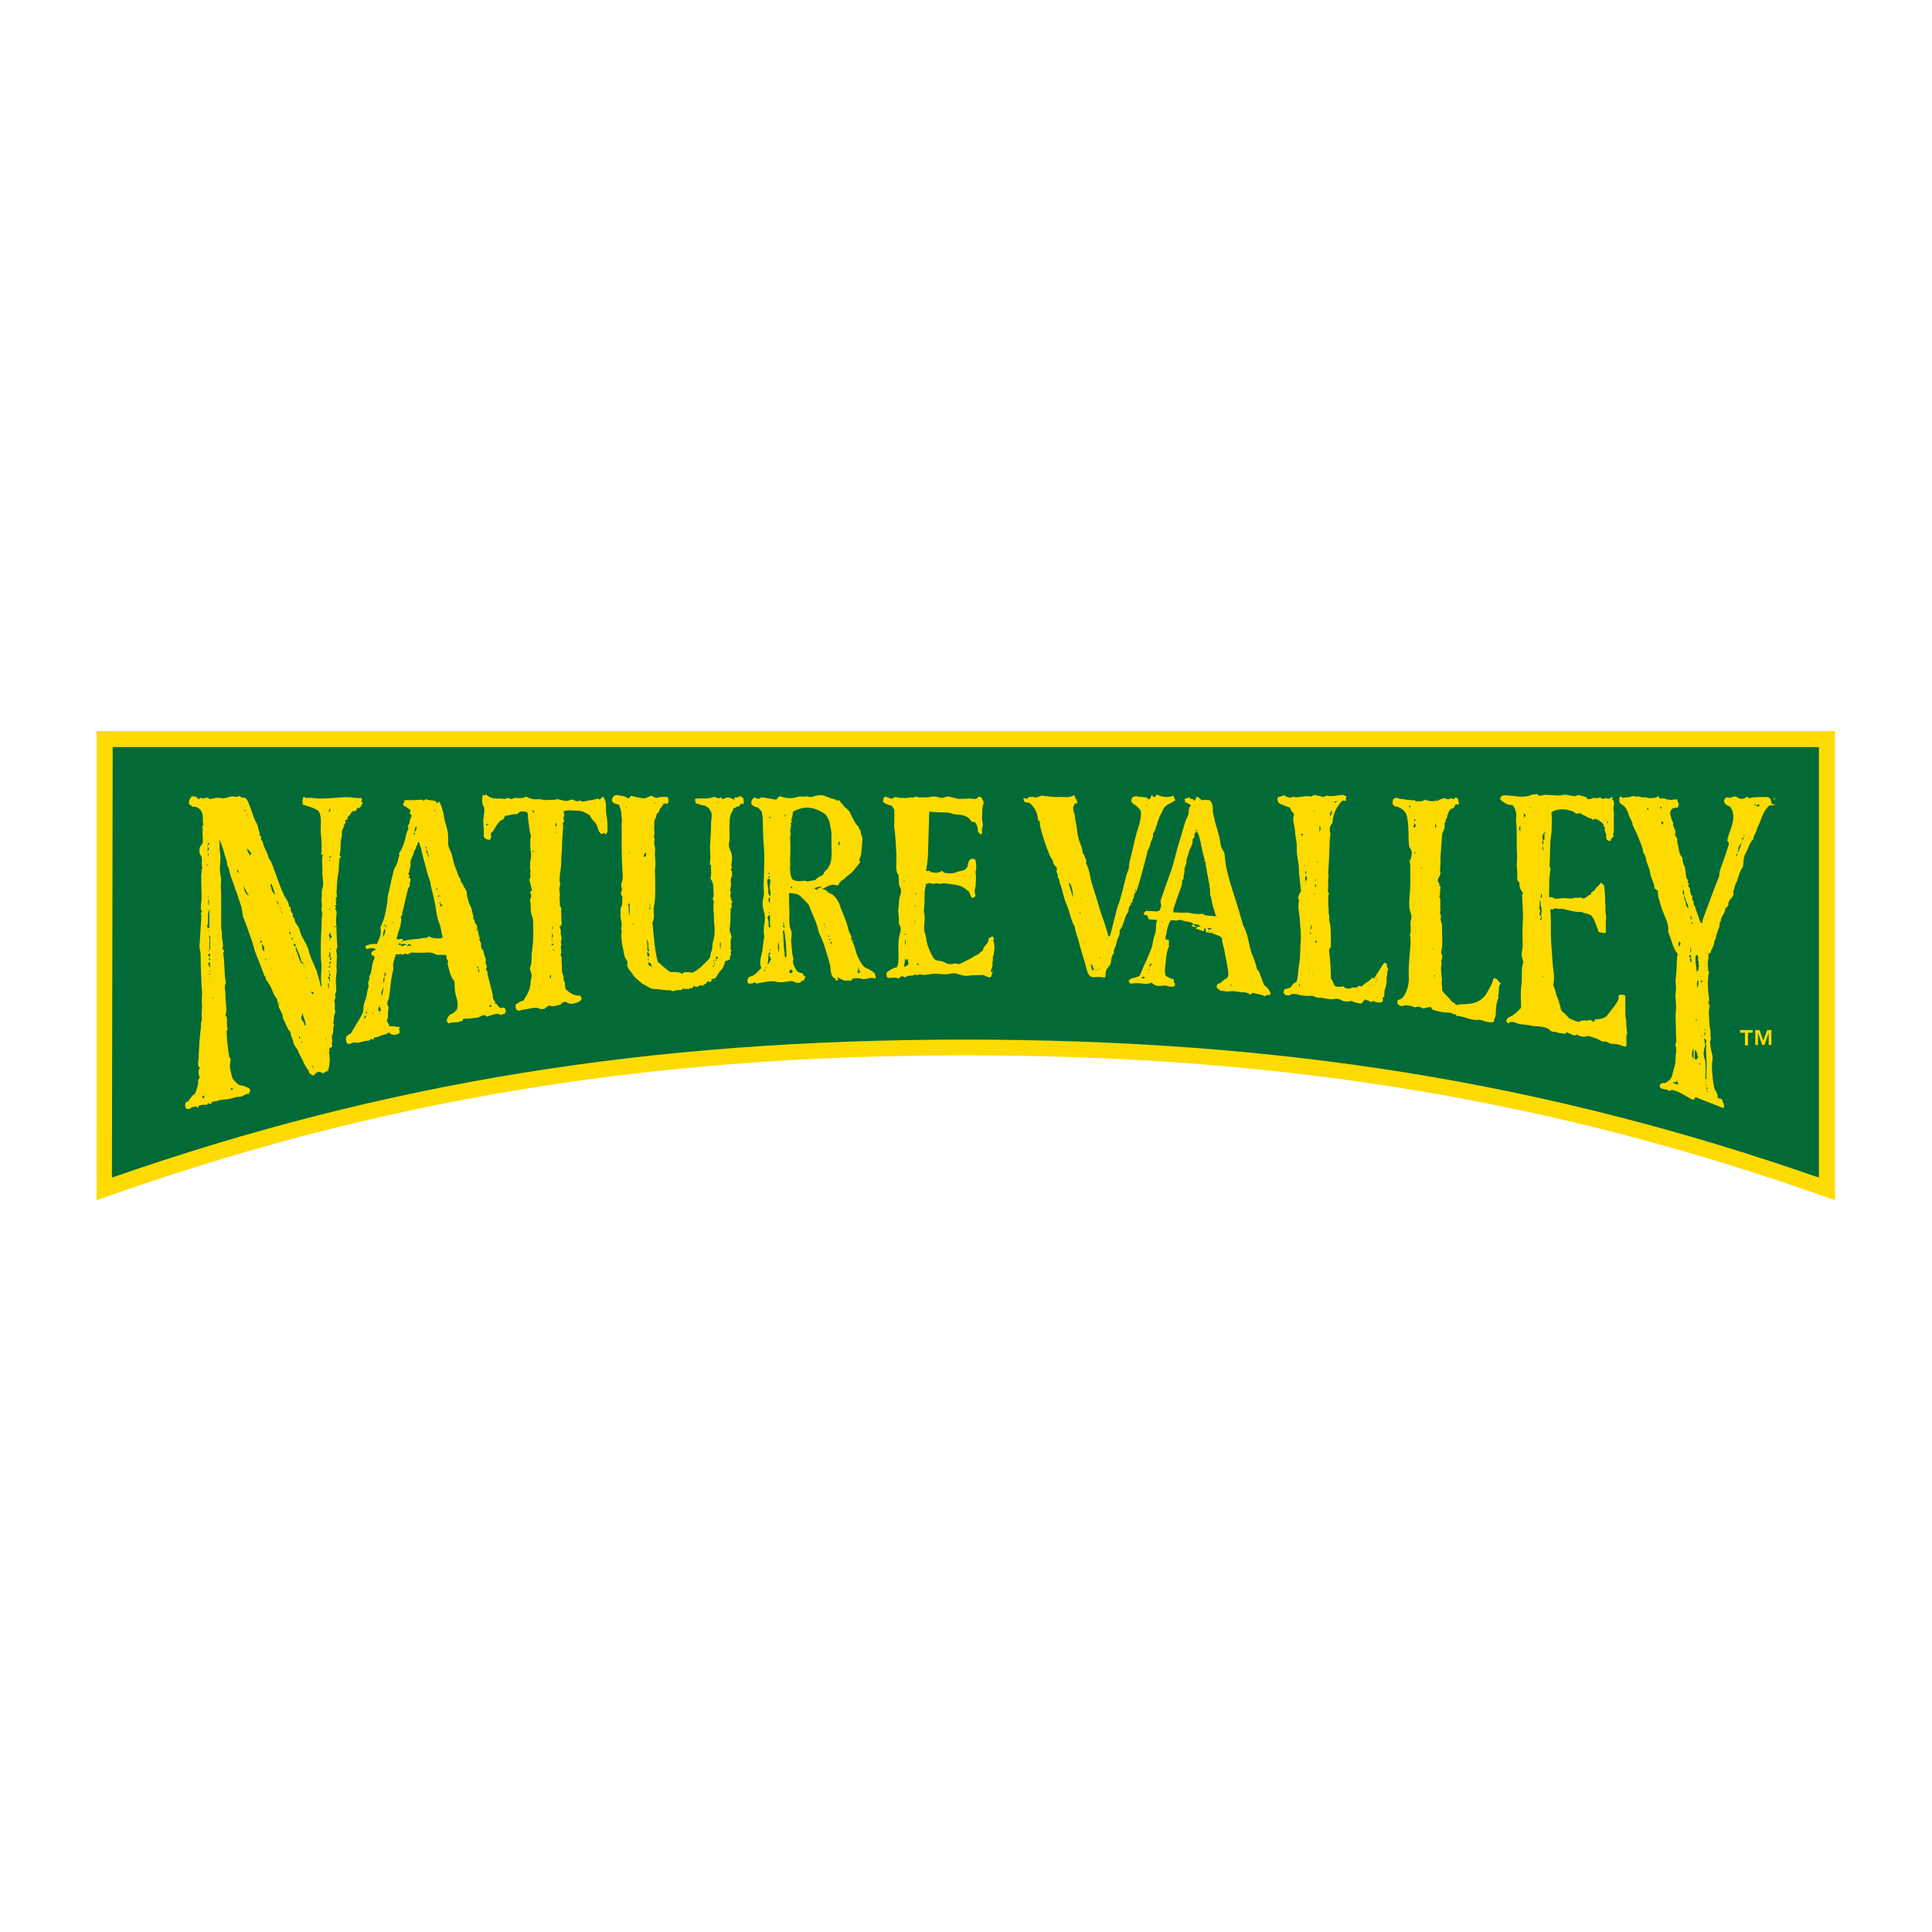 <?xml version="1.0" encoding="utf-8"?>
<!-- Generator: Adobe Illustrator 27.7.0, SVG Export Plug-In . SVG Version: 6.00 Build 0)  -->
<svg version="1.1" id="Layer_1" xmlns="http://www.w3.org/2000/svg" xmlns:xlink="http://www.w3.org/1999/xlink" x="0px" y="0px"
	 viewBox="0 0 504 504" style="enable-background:new 0 0 504 504;" xml:space="preserve">
<style type="text/css">
	.st0{fill:#FDDB00;}
	.st1{fill:#016A37;}
</style>
<g id="NV_Number_Plate__x28_Primary_x29__GROUP">
	<path id="Number_Plate_Border" class="st0" d="M25.2,190.7v122.4c73.5-26.3,144.1-37.8,226.6-37.8c82.5,0,153.5,11.5,226.9,37.8
		V190.7H25.2z"/>
	<path id="Number_Plate_Block" class="st1" d="M29.4,194.9l-0.2,112.3c71.4-24.9,140.3-36,222.5-36c82.3,0,151.3,11.1,222.8,36
		V194.9H29.4z"/>
	<g id="NV_Lettering">
		<path class="st0" d="M453.9,269.4v-0.7h3.3v0.7H456v3.3h-0.8v-3.3H453.9z M459,268.7l1,2.8l1-2.8h1.1v3.9h-0.7v-3.2l-1.1,3.2h-0.6
			l-1.1-3.2v3.2h-0.7v-3.9H459z"/>
		<g id="Pf9nc4.tif">
			<g>
				<g>
					<path class="st0" d="M463,210.1c-0.5,0-0.9,0-1.4,0c-1.4,1.2-1.9,2.8-2.5,4.4c-0.3,0.7-0.7,1.4-0.9,2.2
						c-0.2,0.7-0.8,1.4-0.8,2.2c-1.1,1-1.3,2.5-2,3.7c-0.5,0.8-0.6,1.8-0.6,2.8c0,0.2-0.3,0.4,0,0.6c-0.9,1-1.1,2.2-1.5,3.3
						c-0.1,0.3-0.1,0.6-0.3,0.8c-0.5,0.8-0.5,1.8-0.9,2.6c0.4,0.8-0.2,1.3-0.7,1.9c0-0.1,0-0.3-0.2-0.1c0.1,0,0.1,0.1,0.2,0.1
						c-0.2,0.4-0.6,0.6-0.5,1.2c0,0.3-0.1,0.7-0.5,0.9c-0.2,0.1-0.4,0.5-0.4,0.8c-0.2,1-1.1,1.7-1.1,2.8c-0.5,0.4-0.2,1.1-0.4,1.6
						c-0.3,0.6-0.5,1.3-0.7,1.9c-0.2,0.6-0.1,1.2-0.6,1.7c0.1,1.2-0.8,2-1,3.1c-0.2,0.1-0.4,0.1-0.6,0.2c0.3,1-0.2,1.9-0.1,2.9
						c0.1,0.5,0.1,1,0.1,1.6c0,0.1-0.3,0-0.1,0.2c0-0.1,0.1-0.1,0.1-0.2c0.2,0,0.3,0.1,0.2,0.3c-0.4,2.2-0.3,4.4,0,6.6
						c0.1,0.5,0.1,1-0.2,1.5c0.1,0.1,0.2,0.2,0.3,0.2c0.1,0.2-0.1,0.3-0.1,0.5c-0.1,0-0.2,0.1-0.2,0.1c0.2,0.1,0.2,0,0.2-0.2
						c0.2,0,0.3,0.2,0.2,0.3c-0.4,1.4-0.1,2.7-0.1,4.1c0,0.7,0.2,1.4,0.3,2.1c0.1,0.6-0.1,1.3,0.1,1.9c0.1,0.4-0.2,0.8-0.2,1.2
						c0.1,1,0.2,1.9,0.5,2.9c0.4,1.3-0.1,2.6,0,4c0.1,1.5,0.2,3,0.5,4.5c0.1,0.5,0.2,0.9,0.5,1.3c0.3,0.3,0.2,0.8,0.5,1.1
						c-0.3,1,0.5,0.8,1.1,1c0.1,0.8,0.9,1.4,0.4,2.4c-2.4-1-4.9-1.9-7.3-2.9c-0.3,0.1-0.1,0.5-0.4,0.7c-0.8-0.1-1.4-0.6-2.1-1
						c-1.1-0.6-2.1-1.3-3.4-1.5l0,0c0-0.1-0.1-0.2-0.2-0.2c-0.1,0-0.1,0.1-0.1,0.2l0,0c-0.2,0-0.5,0.1-0.7,0.2
						c-0.6-0.7-1.8-0.2-2.4-1c0-0.2,0-0.4,0-0.6c0.2-0.2,0.5-0.5,0.8-0.5c0.6,0.2,1-0.2,1.4-0.5c0.6-0.5,1-1,1.1-1.8
						c0.3-1.4,0.9-2.7,0.8-4.1c0-1.1,0.4-2.2,0-3.3c-0.2-0.5,0.3-0.9,0.2-1.4c-0.1-1-0.1-1.9-0.1-2.9c0-1.7-0.2-3.3,0-5
						c0.1-1,0-2.1-0.1-3.1c-0.1-1.1,0.2-2.2,0.1-3.3c-0.2-1.1,0-2.2,0.1-3.3c0.1-1.4,0.1-2.8,0.2-4.1c0-0.2,0.1-0.4,0.2-0.8
						c-1.3-1.5-1.6-3.6-2.4-5.5c-0.1-0.2-0.2-0.4-0.1-0.5c0.1-1.5-0.4-2.8-1-4.1c-0.4-0.9-0.7-1.8-1-2.7c-0.3-1.2-0.8-2.4-0.7-3.7
						c-0.3-0.2-0.6-0.4-0.9-0.7c0-1.3-0.9-2.5-1.1-3.9c-0.1-0.9-0.5-1.8-0.8-2.6c-0.4-0.8-0.2-1.8-0.9-2.6c-0.3-0.4-0.1-1.1-0.4-1.6
						l0,0c-0.5-1.2-0.9-2.4-1.4-3.5c-0.4-0.8-0.8-1.6-1.1-2.4l0,0c0-0.5-0.3-1-0.5-1.4c-0.3-0.5-0.5-1.1-0.7-1.7
						c-0.3-0.9-0.8-1.7-1.7-2.2c-0.2-0.1-0.3-0.3-0.5-0.5c-0.1-0.5-0.1-1,0.1-1.5c0.5-0.1,0.6,0.3,0.9,0.4c0.5-0.4,1.2-0.1,1.7-0.3
						c0.6-0.2,1.1-0.4,1.7,0c0.6-0.5,1.2,0.3,1.9,0.1c0.6-0.1,1.3,0.3,2,0.2c0.6-0.1,1.3,0,1.7-0.5c0.4,0.1,0.3,0.4,0.4,0.6
						c0.7,0,1.3-0.1,1.9,0.2l0,0c0,0.1,0.1,0.2,0.1,0.2c0.1,0,0.2-0.1,0.2-0.2l0,0c0.3,0,0.5,0.3,0.9,0.2c0.4-0.2,1-0.1,1.5-0.2
						c0.1,0.7,0.8,1.4,0.1,2.2c-1.4-0.1-1.9,0.5-1.9,1.8l0.6,1.9c0.2,0,0.3,0.1,0.2,0.3c-0.3,1.1,1.1,1.9,0.4,3
						c0.3,0.6,0.9,1.1,0.6,1.9c0.6,1.3,0.2,2.9,1.3,4c0.2,0.2,0.1,0.5,0.1,0.7c0.1,0.5,0.2,1,0.5,1.6c0.3,0.7,0.3,1.5,0.4,2.3
						c0.1,0.4,0.1,1,0.4,1.2c0.5,0.3-0.3,0.8,0.3,1c0.2,0.1,0.1,0.2,0,0.3c-0.4,0.6,0.5,0.8,0.4,1.4c-0.1,0.4,0.2,0.9,0.2,1.3
						c0,0.1,0.2,0.1,0.3,0.2c0.2,0.5-0.2,1.3,0.5,1.6c-0.4,0.6,0.2,1,0.3,1.4c0.2,0.7,0.4,1.3,0.7,2c0.3,0.7,0.4,1.4,0.7,2
						c0.2,0.2,0.4,0.2,0.6,0.1c-0.2-0.4,0-0.7,0.1-1.1c0.9-2.3,1.7-4.6,2.6-7c0.5-1.2,0.9-2.4,1.4-3.6c0.1-0.2,0.2-0.4,0.2-0.6
						c0-1.2,0.5-2.2,0.9-3.3c0.6-1.7,1.1-3.3,1.6-4.8c0.1-0.6-0.3-0.7-0.4-1c0.2-1.4,0.8-2.6,1.2-3.9c0.4-1.6,0.7-3.3-0.4-4.9
						c-0.3-0.2-0.8-0.4-1.3-0.7c-0.1-0.3-0.3-0.6-0.4-0.9c0.3-0.6,0.5-1.1,1.3-0.8c0.3,0.1,0.6-0.1,1-0.2c0.4-0.2,0.9-0.2,1.2,0.1
						c0.9,0.6,1.7,0.5,2.4-0.1c0.5-0.1,0.5,0.2,0.6,0.4c0.1,0,0.2,0,0.2-0.1c1.4-0.4,2.9-0.2,4.3-0.3c0.6,0,1.2,0.2,1.3,1
						c0,0.3,0.1,0.8,0.5,0.9C463,209.9,463,210,463,210.1z M444.9,282.3c0.1,0.1,0,0.3,0.2,0.1C445.1,282.4,445,282.4,444.9,282.3
						c-0.1,0-0.1-0.1-0.1-0.2c0,0-0.1,0.1-0.1,0.1C444.8,282.3,444.9,282.3,444.9,282.3z M443.5,279.5c0,0.1,0,0.3,0.2,0.2
						C443.6,279.6,443.6,279.6,443.5,279.5C443.5,279.5,443.4,279.4,443.5,279.5C443.4,279.4,443.5,279.5,443.5,279.5z M428.3,210.1
						c-0.1,0,0-0.3-0.2-0.1C428.1,210,428.2,210,428.3,210.1c0.1,0,0.1,0.1,0.1,0.1C428.4,210.2,428.3,210.2,428.3,210.1z
						 M438.7,231.2c0,0.1-0.1,0.3,0.2,0.2C438.8,231.4,438.8,231.3,438.7,231.2c-0.1,0,0-0.2-0.2-0.1
						C438.6,231.2,438.7,231.2,438.7,231.2z M433.4,210.9c0.1,0.1,0,0.3,0.2,0.1C433.5,211,433.4,211,433.4,210.9
						c0-0.2,0.1-0.4-0.2-0.5C433,210.8,433.1,210.9,433.4,210.9z M430,211.2c0,0.1,0,0.3,0.2,0.1C430.1,211.3,430,211.3,430,211.2
						c0-0.2,0.1-0.3-0.1-0.5C429.6,211,429.5,211.2,430,211.2z M454.5,219.1c0.5-0.2,0.2-0.6,0.3-0.8c0.4-0.2,0.3-0.4,0.2-0.7
						c-0.2,0.3,0,0.5-0.1,0.8C454.3,218.4,454.6,218.9,454.5,219.1c-0.1,0.1-0.2,0-0.1,0.2C454.5,219.3,454.5,219.2,454.5,219.1z
						 M441.3,239.7c0,0.1,0,0.3,0.2,0.1C441.5,239.8,441.3,239.7,441.3,239.7c-0.1-0.3,0.1-0.6-0.3-0.8c0-0.1-0.1-0.2,0-0.1
						c-0.1,0,0,0,0.1,0C441.1,239.1,440.7,239.6,441.3,239.7z M458.2,210.1c-0.1-0.3-0.2-0.4-0.5-0.1
						C457.9,210.2,458,210.1,458.2,210.1c0.2,0.4,0.4,0.3,0.7,0.2c0.1-0.2,0.1-0.3,0-0.4C458.5,209.6,458.5,210.2,458.2,210.1z
						 M440.9,248.5c0.5-0.5,0.2-1,0-1.6C441,247.4,441,248,440.9,248.5c0,0.1-0.3,0-0.1,0.2C440.9,248.6,440.9,248.5,440.9,248.5z
						 M441,249.9c0.2-0.3,0.3-0.6-0.2-0.8C440.7,249.4,440.5,249.7,441,249.9c-0.4,0.6,0.2,1,0.2,1.6C441,251,441.6,250.4,441,249.9
						z M454.3,220c-0.9,0.6-0.8,1.6-1,2.5C453.8,221.7,454,220.8,454.3,220c0-0.1,0.3,0,0.1-0.2C454.3,219.8,454.3,219.9,454.3,220z
						 M439.3,233.5c0-0.4,0.1-0.9-0.2-1.6C439.1,232.7,438.7,233.1,439.3,233.5c0,0.4,0,0.8,0.2,1.2c0.2,0.4,0.3,0.8,0.3,1.2
						c0.1,0.4,0.2,0.7,0.6,1.1c0-0.5,0-0.7-0.1-0.9c-0.4-0.8-0.6-1.6-0.9-2.4C439.5,233.6,439.3,233.6,439.3,233.5z M442.6,253.3
						c0.3,0,0.6-0.2,0.5-0.5c-0.2-0.4,0.3-0.6,0.1-0.9c-0.2-0.3,0-0.8-0.1-1c-0.3-0.6,0.2-1.3-0.4-1.8c-0.4,0.1-0.3,0.4-0.4,0.7
						C442.3,251,442.5,252.2,442.6,253.3c-0.1,0-0.2,0.1-0.2,0.2C442.7,253.5,442.6,253.4,442.6,253.3z M444.9,272.5
						c0.1-0.3,0.2-0.6,0.3-1c-0.2-0.2-0.2-0.5-0.6-0.5c-0.2,0.1-0.1,0.2,0,0.3c0,0.1,0.1,0.3,0.1,0.4c0,0.1,0,0.3,0,0.4
						C444.7,272.4,444.8,272.5,444.9,272.5c-0.4,1.2-0.7,2.5-0.2,3.8c0.1,0.2,0.2,0.4,0.2,0.7c0,1.3,0.1,2.6,0,3.8
						c0,0.2-0.2,0.5,0.3,0.8c-0.2-1.6,0.1-3.1,0-4.6c-0.1-1.4-0.2-2.7-0.1-4.1C445.2,272.7,445.2,272.5,444.9,272.5z M443,275.7
						c-0.4-0.5-0.1-1.3-0.9-1.8c0,0.9,0,1.6,0,2.3c0,0.1,0.1,0.1,0.2,0.2C442.7,276.4,442.8,276.1,443,275.7z M441.8,276.3
						c0-1.1,0-2,0-2.9C441.4,274.3,441.1,275.2,441.8,276.3z M436.4,282.5c0.5,0.2,0.9,0.3,1.2,0.4c0.1,0,0.1-0.1,0.2-0.1
						c0-0.4-0.3-0.6-0.5-1C437.4,282.8,436.7,282,436.4,282.5z M442.8,257.7c0.2-0.6,0.4-1.2,0.2-2.1
						C442.5,256.4,442.7,257.1,442.8,257.7z M437.9,245.7c0,0.4-0.1,0.8,0.1,1.3c0.1-0.4,0.5-0.6,0.4-1
						C438.3,245.9,438.2,245.8,437.9,245.7z M433.4,214.4c-0.1,0.4,0.2,0.5,0.4,0.7c0.2-0.3,0.1-0.6-0.1-0.8
						C433.6,214.4,433.5,214.4,433.4,214.4z M444.8,270.3c0-0.5,0.2-0.8-0.1-1.1C444.6,269.5,444.6,269.8,444.8,270.3z M444,256.3
						c0.1-0.3,0.1-0.4-0.1-0.5c-0.1,0-0.2,0-0.2,0.1C443.6,256.1,443.7,256.2,444,256.3z M453.3,222.9c-0.4-0.2-0.5-0.1-0.4,0.4
						C453.1,223.2,453.2,223.1,453.3,222.9z M442.5,266.5c0.1-0.2,0.2-0.4,0-0.7C442.4,266,442.4,266.3,442.5,266.5z M441.4,241.1
						c0.1-0.2,0.2-0.4-0.1-0.6C441.2,240.7,441.2,240.9,441.4,241.1z M445.3,284.3c0.2-0.3,0.2-0.5,0-0.8
						C445.2,283.8,445.1,284,445.3,284.3z M443.6,254.8c0.1,0.1,0.2,0.1,0.3,0C443.9,254.7,443.7,254.7,443.6,254.8z M444.8,268.4
						c-0.1,0.1-0.2,0.2,0,0.4C444.9,268.6,444.9,268.5,444.8,268.4z M443.9,270.4c0.1-0.1,0.2-0.3,0-0.4
						C443.8,270.2,443.8,270.3,443.9,270.4z M443.4,277.8c0.1-0.2,0.2-0.3,0-0.5C443.2,277.5,443.2,277.7,443.4,277.8z M445.4,283.1
						c-0.1-0.1-0.3-0.2-0.4,0C445.2,283.2,445.3,283.2,445.4,283.1z M445.6,284.8c0,0-0.1-0.1-0.1-0.1c-0.1-0.1-0.3,0-0.2,0.2
						C445.4,284.9,445.5,284.9,445.6,284.8z M438.3,229.5L438.3,229.5l0-0.1L438.3,229.5z M433.7,229.4L433.7,229.4L433.7,229.4
						L433.7,229.4z M437.7,227.5L437.7,227.5l0-0.1L437.7,227.5z M435.2,233.9L435.2,233.9L435.2,233.9L435.2,233.9z M435.5,234.6
						L435.5,234.6l0-0.1L435.5,234.6z M437.5,226.3c0-0.1-0.1-0.1-0.1,0C437.4,226.3,437.4,226.4,437.5,226.3
						C437.5,226.4,437.5,226.4,437.5,226.3z M450.4,236.3C450.5,236.3,450.5,236.2,450.4,236.3c0.1-0.1,0-0.1,0-0.1
						C450.4,236.1,450.4,236.2,450.4,236.3C450.4,236.2,450.4,236.2,450.4,236.3z M440.6,237.3C440.6,237.3,440.6,237.2,440.6,237.3
						c-0.1,0-0.2,0-0.2,0C440.5,237.4,440.6,237.5,440.6,237.3C440.6,237.4,440.6,237.3,440.6,237.3z M436.7,238.2L436.7,238.2
						L436.7,238.2L436.7,238.2z M436.9,238.7L436.9,238.7L436.9,238.7L436.9,238.7z M429.9,220.7c0-0.1-0.1-0.1-0.1,0
						C429.7,220.7,429.8,220.7,429.9,220.7C429.8,220.7,429.9,220.7,429.9,220.7z M429.9,220.1C429.9,220.1,429.8,220.1,429.9,220.1
						c-0.1-0.1-0.1,0-0.2,0C429.8,220.1,429.8,220.2,429.9,220.1C429.8,220.2,429.9,220.2,429.9,220.1z M438,247.4L438,247.4
						L438,247.4L438,247.4z M443.4,253.5L443.4,253.5L443.4,253.5L443.4,253.5z M443.4,254c0-0.1-0.1-0.1-0.1,0
						C443.3,254,443.3,254.1,443.4,254C443.4,254.1,443.4,254,443.4,254z M431.9,211.7C431.9,211.6,431.8,211.6,431.9,211.7
						c-0.1-0.1-0.2,0-0.2,0C431.7,211.7,431.8,211.7,431.9,211.7C431.8,211.7,431.9,211.7,431.9,211.7z M442.8,255.5
						C442.8,255.5,442.8,255.4,442.8,255.5c0.1-0.1,0-0.1,0-0.2C442.8,255.3,442.7,255.4,442.8,255.5
						C442.7,255.4,442.8,255.5,442.8,255.5z M443.9,255.3L443.9,255.3l0,0.1L443.9,255.3z M458.4,210.8L458.4,210.8L458.4,210.8
						L458.4,210.8z M429.2,210.5L429.2,210.5L429.2,210.5L429.2,210.5z M442.5,263.2l0,0.1l0.1,0L442.5,263.2z M442.5,263.8
						C442.5,263.8,442.5,263.8,442.5,263.8c-0.1,0.1,0,0.2,0,0.2C442.5,263.9,442.6,263.9,442.5,263.8
						C442.6,263.8,442.5,263.8,442.5,263.8z M442.5,265L442.5,265L442.5,265L442.5,265z M443.9,269.5L443.9,269.5L443.9,269.5
						L443.9,269.5z M429.5,208.9L429.5,208.9L429.5,208.9L429.5,208.9z M444.5,270.6c-0.1,0-0.1,0.1,0,0.2
						C444.5,270.7,444.6,270.7,444.5,270.6C444.6,270.6,444.5,270.6,444.5,270.6z M427.8,208.5c-0.1,0.1-0.1,0.1,0,0.2
						C427.9,208.6,427.9,208.6,427.8,208.5C427.9,208.5,427.9,208.5,427.8,208.5z M441.7,276.7C441.7,276.6,441.7,276.6,441.7,276.7
						c0.1-0.1,0-0.1,0-0.2c0,0-0.1,0.1-0.1,0.1C441.6,276.6,441.6,276.6,441.7,276.7z M423.1,208.5L423.1,208.5L423.1,208.5
						L423.1,208.5z M439.1,279.8L439.1,279.8L439.1,279.8L439.1,279.8z M436.9,283c-0.1,0-0.1,0.1,0,0.2
						C436.9,283.1,436.9,283.1,436.9,283C436.9,283,436.9,283,436.9,283z"/>
					<path class="st0" d="M463,208.7c-0.4-0.2-0.3-0.4,0-0.6C463,208.3,463,208.5,463,208.7z"/>
					<path class="st0" d="M80.5,279.3c-0.4-0.6-0.8-1.1-1.1-1.7c-0.3-0.6-0.5-1.2-0.8-1.7c-0.4-0.6-0.6-1.2-0.9-1.9
						c-0.4-0.8-1.1-1.3-1.2-2.2c-0.1-0.8-0.7-1.5-0.7-2.4c0-0.1-0.1-0.3-0.2-0.4c-0.8-0.8-1-2-1.6-3c-0.1-0.2-0.2-0.3-0.2-0.5
						c0-0.8-0.4-1.4-0.7-2c-0.2-0.5-0.5-0.9-0.4-1.5c0.3-0.1,0.3-0.2,0.1-0.5c0,0.3,0,0.4,0,0.6c-0.2,0-0.3-0.2-0.3-0.4
						c0-0.4-0.2-0.7-0.3-1.1c0.1,0,0.3,0,0.1-0.2c0,0.1-0.1,0.2-0.1,0.2c-0.4-0.6-0.8-1.2-1-1.8c-0.4-1.1-0.9-2.1-1.7-3.1
						c-0.3-0.3,0-0.9-0.5-1.1l0,0c-0.8-2.1-1.6-4.2-2.4-6.2c-0.4-1.1-0.6-2.2-1-3.3c-0.7-1.9-1.3-3.8-2.1-5.7
						c-0.3-0.7-0.2-1.5-0.4-2.2c-0.2-1.2-0.8-2.4-1.1-3.6c-0.2-0.7-0.6-1.5-0.8-2.2c-0.5-1.7-1.3-3.2-1.5-4.9
						c-0.6-0.7-0.4-1.5-0.7-2.3c-0.3-0.8-0.5-1.6-0.7-2.4c-0.3-0.9-0.6-1.7-1-2.8c0,1.3-0.1,2.3,0.1,3.4c0.2,1.1,0.1,2.2,0,3.4
						c-0.1,1,0,2,0.2,3c0.1,0.3,0.1,0.6,0.1,0.8c-0.2,1.4,0,2.8,0,4.2c0,2.7,0,5.4,0,8.2c0,0.7,0.3,1.4,0.2,2
						c-0.1,0.7,0.2,1.2,0.2,1.9c0,0.4,0.2,0.8,0,1.2c-0.3,0.5,0.8,0.9,0.1,1.5c0.5,2.5,0.2,5.1,0.7,7.6c0,0.1,0.1,0.2,0,0.3
						c-0.5,0.8-0.1,1.7-0.1,2.6c0,1.1,0.1,2.3,0.2,3.4c0.1,0.8,0.1,1.5-0.2,2.3c0.5,0.5,0.4,1.2,0.4,1.8c0,0.7,0,1.3,0.2,2.1
						c0,0.1-0.1,0.1-0.3,0.1c0.1,2.3,0.3,4.5,0.7,6.8c-0.1,0-0.3,0-0.1,0.2c0-0.1,0.1-0.2,0.1-0.2c0.5,0.6,0.3,1.4,0.2,2.1
						c-0.1,1.1,0.3,2.1,0.5,3.1c0.1,0.7,0.7,1.2,1.2,1.7c0.4,0.4,0.9,0.7,1.4,0.7c0.7,0,1.2,0.5,1.8,0.6c0.3,0.1,0.1,0.6,0.5,0.7
						c-0.2,0.2-0.6,0.3-0.2,0.8c-0.7,0-1.2,0.2-1.7,0.5c-0.7,0.5-1.5,0.2-2.3,0.5c-1,0.4-2.2,0.5-3.3,0.6c-0.4,0-0.7,0.2-1,0.2
						c-0.2,0-0.5,0.5-0.9,0.1c-0.2,0.3-0.7,0.2-0.9,0.4c0,0.1,0.1,0.2,0.1,0.3c-0.3,0.2-0.5,0.1-0.8-0.1c-0.3,0-0.2,0.3-0.4,0.4
						c-0.5,0-1.1,0-1.7,0.1c-0.2,0-0.4,0.2-0.6,0.3c-0.1,0.1,0.3,0.3,0,0.4c-0.3,0-0.3-0.2-0.4-0.4c-0.4,0.2-1,0-1.4,0.4
						c-0.4,0.4-0.8,0.3-1.4,0.2c-0.1-0.5-0.4-1,0-1.6c0.2-0.3,0.7-0.1,0.8-0.6c0.1-0.3,0.5-0.5,0.7-0.9c0.1-0.4,0.7-0.5,0.9-0.8
						c0-0.1,0.1-0.2,0.1-0.3c0.4-1,0.8-2.1,0.7-3.2c0-0.2,0.2-0.4,0.4-0.6c-0.2-0.8-0.6-1.7,0-2.6c-0.4-0.4-0.5-0.9-0.4-1.5
						c0.2-1,0.1-2.1,0.2-3.1c0.1-1.7,0.2-3.4,0.4-5c0.2-0.9,0-1.9,0.3-2.8c0-0.1,0.1-0.3,0.1-0.4c-0.3-1.2,0.1-2.5,0-3.7
						c-0.2-1.2,0.1-2.4,0-3.5c-0.2-2-0.2-4.1-0.3-6.2c-0.1-1.7,0.1-3.3-0.3-5c-0.1-0.5,0-0.9,0-1.3c0.1-2.2,0.3-4.4,0.4-6.6
						c0-0.4,0.1-0.8-0.1-1.2c-0.1-0.3,0.3-0.2,0.3-0.5c-0.5-0.6-0.3-1.5-0.2-2.3c0.2-1.9,0-3.8,0-5.6c0-0.9-0.1-1.8,0.2-2.8
						c-0.1,0-0.2-0.1-0.3-0.2c0.1-0.1,0.2-0.1,0.4-0.2c0,0,0.1-0.1,0-0.1c-0.3-1,0-2-0.2-2.9c0-0.1,0-0.3-0.1-0.4
						c-0.6-0.6-0.5-1.4-0.4-2.2c0.2-0.4,0.5-0.7,0.8-1.2c0.1-1.2-0.2-2.4,0-3.6c-0.4-0.5,0.3-1,0.1-1.6c-0.2-0.5,0-1.1-0.1-1.7
						c-0.1-1.4-0.8-2.3-2.2-2.6c-0.1,0-0.3,0.1-0.5,0.1c-0.1-0.4-0.6-0.4-0.8-0.7c-0.3-0.4,0-1.4,0.7-2.1c0.3,0,0.6,0.3,0.9,0
						c0.2,0.4,0.7,0.4,0.8,0.9c0.2-0.3,0.5-0.6,0.8-0.4c0.4,0.3,0.7,0,1-0.1c0.4,0,0.8-0.2,1,0.4c1-0.2,2-0.5,3.1-0.3
						c0.8,0.2,1.7-0.2,2.5-0.4c0.5-0.1,1,0,1.6,0.1c0.1,0,0.4-0.2,0.6-0.3c0.4,0.4,0.9,0.6,1.5,0.5c0.7,0.5,0.9,1.3,1.2,2
						c0.6,1.4,0.9,3,1.7,4.4c0.5,0.8,0.6,1.8,0.9,2.8c0.1,0.3-0.1,0.7,0.3,0.9c0.5,0.2-0.2,0.6,0.1,0.8c0.2,0.2,0.4,0.5,0.5,0.8
						c0.2,1.3,1.1,2.4,1.4,3.7c0.1,0.5,0.5,0.9,0.7,1.3c0.3,0.5,0.4,1,0.6,1.5c0.6,1.5,1.1,3.1,1.7,4.6c0.5,1.4,1.1,2.8,1.9,4
						c0.3,0.5,0.5,1.1,0.5,1.7c0.1,0,0.2-0.1,0.4-0.1c0,0.7,0,1.4,0.6,1.9c-0.3,0.7,0.5,1.1,0.5,1.7c0,0.6,0.7,1.2,1,1.8
						c0.2,0.4,0.3,0.8,0.4,1.2c0.4,1.4,1.4,2.6,1.9,4c0,0.1,0.2,0.2,0.2,0.4c0.4,2.1,1.5,3.9,2.2,5.8c0.4,1.3,0.8,2.7,1.1,4.1
						c0.3-0.3,0.2-0.7,0.1-1c-0.2-1.8,0.2-3.7,0-5.5c-0.2-1.6-0.1-3.1-0.1-4.6c0-2,0.2-4,0.2-5.9c0-1,0.4-2.1-0.1-3.1
						c0.4-0.9,0-1.8,0.1-2.7c0.1-0.9-0.1-1.9,0.2-2.8c0.5-1.5-0.1-2.9,0-4.4c0.1-1.5-0.3-2.9,0.1-4.4c0.1-0.2-0.2,0-0.4,0
						c0.2-1.8,0.1-3.7-0.1-5.5c-0.2-1.9,0.4-3.9-0.5-5.8c-1.1-1-2.8-1.3-4.2-1.8c-0.2-0.7,0-1.2,0-1.8c0.3-0.2,0.6-0.3,0.8,0.1
						c-0.1,0-0.2,0-0.2,0.2c0.2,0,0.1-0.1,0.2-0.2c0.6-0.1,1.2-0.1,1.9,0c1.6,0.2,3.2,0.1,4.8,0c1.9-0.1,3.9-0.4,5.8-0.1
						c0.7,0.1,1.4,0.1,2,0.1c0.3,0.3-0.1,0.6,0,1.1c0,0,0.2,0,0.4,0.2c-0.6,0.4-0.4,1.5-1.6,1.3c0,0.2-0.1,0.4-0.1,0.6
						c-0.2,0.3-0.6,0.1-0.9,0.2c-0.6,0.3-0.7,1.1-1.3,1.4c-0.1,0,0-0.3-0.2-0.1c0.1,0,0.1,0.1,0.2,0.1c-0.1,0.3-0.2,0.4-0.1,0.7
						c-0.2,0.1-0.4,0.2-0.6,0.2c-0.2,0.3,0.2,0.5,0.1,0.8c-0.1,0.1-0.4,0.2-0.4,0.3c0.1,0.7-0.6,1.3-0.6,1.9c0,0.7,0,1.4-0.2,2
						c-0.3,1.2,0,2.4-0.3,3.6c-0.1,0.3-0.2,0.8,0.3,1c-0.4,0.2-0.4,0.5-0.5,0.9c-0.1,1.4-0.1,2.9-0.4,4.3c-0.2,1.3-0.2,2.6-0.3,3.9
						c-0.1,0.6,0.4,1.3-0.3,1.9c-0.1,0.1,0.5,0.2,0.2,0.5c-0.3,0.4,0.2,0.9,0,1c-0.6,0.3,0.1,0.6-0.1,0.8c-0.2,0.2-0.2,0.4,0,0.6
						c0.3,0.3,0.2,0.9,0.2,1.1c-0.3,1.6,0,3.1,0,4.7c0,0.8,0.1,1.6,0.1,2.3c0,0.8,0.3,1.6-0.2,2.4c0.4,1.5,0,3.1,0.1,4.7
						c0.1,0.7,0,1.3-0.1,1.9c-0.1,1-0.1,2,0,3.1c0,0.4,0.1,0.9-0.1,1.3c-0.1,0.4-0.3,0.7-0.1,1.2c0.1,0.2-0.2,0.7-0.3,1.1
						c0.4,0.8-0.1,1.8,0.3,2.8c-0.2,0.5-0.5,1.2-0.4,1.8c0.1,0.5-0.4,1.1,0.1,1.6c-0.4,0.6-0.2,1.3-0.3,1.9
						c-0.1,0.6-0.5,1.2-0.3,1.7c0.2,0.6-0.2,1.3,0.1,1.8c-0.1,0.5-0.6,0.4-0.8,0.8c-0.2,0.3,0.3,0.6-0.1,0.9
						c0.4,1.6,0.2,3.2-0.2,4.9c-0.5,0-0.9,0.3-1.2,0.6c-0.4-0.1-0.8-0.3-1-0.4c-0.8,0-1.2,0.5-1.6,1c-0.4-0.2-0.8-0.4-1.1-0.6
						C80.8,280,80.5,279.7,80.5,279.3c0.1,0,0.3,0,0.1-0.2C80.6,279.1,80.5,279.2,80.5,279.3z M70.9,253.3c0.1,0,0,0.3,0.2,0.2
						C71,253.4,70.9,253.3,70.9,253.3c-0.1,0,0-0.2-0.2-0.2C70.7,253.2,70.8,253.2,70.9,253.3z M79.4,252.1c0.1,0,0,0.3,0.2,0.1
						C79.5,252.2,79.4,252.2,79.4,252.1c0-0.1,0-0.2-0.2-0.2C79.1,252.1,79.3,252.1,79.4,252.1z M54.5,248.2
						C54.6,248.3,54.6,248.3,54.5,248.2C54.7,248.3,54.6,248.3,54.5,248.2c0-0.1,0-0.2,0-0.3c0.3,0,0.3-0.2,0.3-0.4
						c0-1.1,0-2.2,0-3.2c0-0.2-0.1-0.3-0.3-0.2c0.3,1.3,0,2.6,0.1,3.9c-0.1,0-0.2,0-0.2,0.1C54.3,248.2,54.4,248.2,54.5,248.2z
						 M67.8,244.8c0,0.1,0,0.2,0.2,0.2C68,244.8,67.9,244.8,67.8,244.8c-0.1,0,0-0.2-0.2-0.1C67.7,244.7,67.7,244.8,67.8,244.8z
						 M54.5,242.8c0,0.1-0.1,0.3,0.2,0.2C54.6,242.9,54.6,242.9,54.5,242.8c-0.1-0.1,0-0.2-0.2-0.2
						C54.3,242.8,54.4,242.8,54.5,242.8z M73.2,236.9c0.1,0.1-0.1,0.3,0.2,0.2C73.3,237,73.2,237,73.2,236.9c0-0.1,0-0.2-0.2-0.2
						C72.9,236.9,73.1,236.9,73.2,236.9z M63,229.9c-0.1,0,0-0.3-0.2-0.2C62.9,229.8,62.9,229.8,63,229.9c0.1,0,0,0.2,0.2,0.1
						C63.1,230,63,229.9,63,229.9z M81.6,278.4c0,0.1,0,0.2,0.2,0.2C81.8,278.4,81.7,278.4,81.6,278.4c0-0.1,0.1-0.3-0.2-0.5
						C81.4,278.1,81.3,278.3,81.6,278.4z M72.6,235.8c0.1,0.1-0.1,0.3,0.2,0.2C72.7,235.9,72.6,235.8,72.6,235.8
						c0-0.2,0.1-0.5-0.3-0.5c0-0.1,0-0.2-0.1-0.2c-0.1-0.1-0.1,0-0.1,0.1c0,0.1,0.1,0.1,0.2,0.1C72.3,235.4,72.2,235.7,72.6,235.8z
						 M73.4,237.8c0-0.1,0-0.2-0.2-0.2C73.2,237.7,73.3,237.7,73.4,237.8c0.1,0.1,0.1,0.3,0.1,0.5C73.8,238,73.7,237.9,73.4,237.8z
						 M62.2,227.6c0,0.1,0,0.2,0.2,0.2C62.4,227.6,62.2,227.6,62.2,227.6c-0.1-0.2,0.1-0.5-0.2-0.7
						C61.8,227.1,61.7,227.4,62.2,227.6z M75.7,243.7c0,0.1,0,0.2,0.2,0.2C75.9,243.7,75.8,243.7,75.7,243.7c0-0.2,0.1-0.5-0.1-0.7
						C75.4,243.2,75.3,243.5,75.7,243.7z M54.2,220.5c0.5-0.2,0.3-0.5,0.2-0.8C54.2,220,54.3,220.3,54.2,220.5
						c0,0.1-0.1,0.1-0.2,0.2c0.1,0,0.1,0.1,0.2,0.1c0,0.4,0,0.8,0,1.2c-0.1,0-0.3,0-0.1,0.2c0-0.1,0.1-0.1,0.1-0.2
						c0.4-0.4,0.4-0.7,0-1.1C54.2,220.7,54.2,220.6,54.2,220.5z M78.3,271c0.1,0,0,0.3,0.2,0.1C78.4,271.2,78.3,271.1,78.3,271
						c-0.1-0.2,0-0.5-0.2-0.8C78,270.6,77.9,270.9,78.3,271z M85.8,211.8c0.4-0.1,0.3-0.5,0.5-0.8C85.6,211.1,85.9,211.5,85.8,211.8
						c-0.1,0.1-0.3,0-0.1,0.2C85.8,211.9,85.8,211.8,85.8,211.8z M85.9,254.7c-0.4,0.3-0.4,0.5,0,0.8c0,0.2-0.1,0.4,0.1,0.5
						c0.1-0.2,0.2-0.4-0.1-0.5c0.1-0.1,0.2-0.3,0.2-0.4C86,255,85.9,254.8,85.9,254.7c0.4-0.2,0.3-0.5,0.1-0.8
						C85.8,254.2,85.9,254.5,85.9,254.7z M86.2,249.6c0.1,0.3-0.3,0.5-0.1,0.9C86.5,250.2,86.6,249.9,86.2,249.6
						c-0.1-0.4,0.1-0.9-0.2-1.3c-0.2,0.5,0,0.9-0.3,1.3C85.9,249.6,86,249.6,86.2,249.6z M86.1,244.8c0.6-0.4,0.6-0.4,0.3-0.8l0,0
						c-0.1-0.2-0.2-0.4-0.3-0.6c0.1,0,0.3,0,0.1-0.2c0,0.1-0.1,0.1-0.1,0.2C85.5,243.9,86,244.4,86.1,244.8
						c-0.2,0.1-0.3,0.3-0.1,0.5C86.2,245.1,86.1,245,86.1,244.8z M65.2,223.1c0.5-0.2,0.3-0.6,0.1-0.9c-0.2-0.3-0.6-0.4-0.9-1
						C64.6,222.2,64.6,222.2,65.2,223.1c0,0.1-0.3,0-0.1,0.2C65.2,223.2,65.2,223.1,65.2,223.1z M79.1,251.3c0,0.1-0.1,0.3,0.2,0.2
						C79.2,251.4,79.1,251.4,79.1,251.3c-0.1-0.1,0-0.3-0.2-0.4c-0.1,0-0.2,0.1-0.3,0.1c-0.1-1.2-0.7-2.3-1.1-3.4
						c-0.1-0.2-0.1-0.5-0.4-0.5c0-0.3,0.2-0.8-0.4-0.9c-0.2,0.5,0.1,0.6,0.5,0.8c0,0.2-0.1,0.5,0,0.7c0.4,1.2,0.8,2.4,1.3,3.5
						C78.7,251.3,78.9,251.3,79.1,251.3z M54,241.8c0.2,0.2,0.2,0.4,0.6,0.3c0-1.6,0-3.2,0-4.9C53.9,238.7,54.6,240.3,54,241.8z
						 M79,264.3c-0.3,0.6-0.5,1.1-0.3,1.7c0.1,0.3,0.5,0.5,0.6,0.8c0.1,0.3,0,0.6,0.4,0.8C79.9,266.4,79,265.5,79,264.3z M63.5,231
						c0.2,1,0.3,2.1,1.4,2.7C64.4,232.8,63.9,231.9,63.5,231z M70.5,230.8c0.6,2.1,0.7,2.1,1.3,2.6c-0.3-1-0.6-1.9-1-2.9
						C70.7,230.6,70.6,230.7,70.5,230.8z M68.4,246.2c-0.1,0.8,0,1.4,0.4,2C69.1,247.5,68.9,246.9,68.4,246.2z M54.7,252.5
						c0.1-0.5,0.2-1,0-1.4c-0.2,0-0.3,0-0.4,0.2C54.4,251.6,54.5,252,54.7,252.5z M85.7,258c0-0.5,0.3-1-0.1-1.7
						C85.6,257,85.5,257.5,85.7,258z M81.1,258.7c0.2,0.4,0.4,0.6,0.7,0.7C81.8,258.8,81.8,258.8,81.1,258.7z M54.5,234.4
						c-0.2,0.6-0.3,1.1,0,1.9C54.5,235.5,54.5,235,54.5,234.4z M54.7,249.6c0.2-0.3,0.2-0.6-0.1-0.8c-0.1,0.1-0.2,0.1-0.3,0.1
						C54.2,249.3,54.5,249.4,54.7,249.6z M67.9,245.4c-0.1,0.2-0.1,0.4,0.2,0.5c0.1,0,0.2-0.1,0.2-0.1
						C68.3,245.5,68.2,245.3,67.9,245.4z M52.9,286.5c0.2-0.1,0.4-0.1,0.4-0.4c-0.1-0.2-0.2-0.3-0.4-0.3
						C52.8,286,52.7,286.3,52.9,286.5z M60.4,284.3c0.2,0,0.2-0.1,0.3-0.2c0-0.2,0-0.2-0.2-0.3c-0.2,0-0.2,0.1-0.3,0.2
						C60.2,284.2,60.3,284.3,60.4,284.3z M86,251.6c0.1-0.3,0.6-0.4,0.2-0.8C86,251,85.8,251.2,86,251.6z M54.5,249.9
						c0,0.4,0,0.4,0.3,0.7C54.8,250.3,54.9,250,54.5,249.9z M54.4,222.6c-0.2,0.2-0.2,0.4,0,0.7C54.5,223,54.5,222.8,54.4,222.6z
						 M76.1,244.6c-0.1,0.3-0.1,0.5,0.3,0.5C76.4,244.8,76.3,244.7,76.1,244.6z M85.6,252.4c0.6,0,0.6-0.2,0.5-0.5
						C85.9,252.1,85.8,252.2,85.6,252.4z M86,223.8c0.2-0.1,0.3-0.2,0.4-0.4C86,223.4,85.8,223.4,86,223.8z M86.4,247.5
						c-0.2-0.1-0.2-0.1-0.3-0.1c0,0.1-0.1,0.2-0.1,0.2C86.1,247.7,86.2,247.6,86.4,247.5z M69.3,250.4c0.2-0.1,0.2-0.3,0-0.4
						C69.2,250.1,69.2,250.2,69.3,250.4z M64.5,212.4c-0.1,0.1-0.1,0.2,0,0.3C64.7,212.7,64.6,212.5,64.5,212.4z M86,224.3
						c0,0-0.1,0.1-0.1,0.1c0,0.1,0,0.3,0.1,0.2C86.1,224.6,86.2,224.4,86,224.3z M87.4,241.5c-0.1,0.1-0.2,0.3,0,0.4
						C87.6,241.7,87.5,241.6,87.4,241.5z M54.6,253.4c0,0,0.1,0.1,0.1,0.1c0.1,0,0.2-0.1,0.3-0.1C54.9,253.3,54.8,253.3,54.6,253.4z
						 M86,253.4c-0.1-0.2-0.2-0.1-0.3,0c0,0,0,0.1,0,0.1C85.9,253.6,86,253.6,86,253.4z M54.6,253.9c-0.1,0.2-0.1,0.3,0,0.4
						C54.8,254.2,54.8,254.1,54.6,253.9z M79.7,255.1c0.1,0,0.2,0.1,0.3,0.1c0,0,0.1-0.1,0.1-0.1c-0.1,0-0.1-0.1-0.2-0.1
						C79.9,255,79.8,255.1,79.7,255.1z M54.1,225.4c-0.1,0.2-0.1,0.3,0.1,0.4C54.3,225.7,54.3,225.6,54.1,225.4z M64.1,211.4
						c-0.1-0.2-0.3-0.2-0.4,0C63.8,211.5,63.9,211.6,64.1,211.4z M86,237c-0.1,0.1-0.2,0.2,0,0.4C86.1,237.2,86.1,237.1,86,237z
						 M65.1,235.2c0,0.2-0.2,0.3,0,0.4C65.3,235.5,65.2,235.4,65.1,235.2z M55.5,260.1c-0.1,0.1-0.1,0.3,0,0.4
						C55.6,260.4,55.6,260.3,55.5,260.1z M54.3,234.1c0.1-0.1,0.1-0.1,0.1-0.2c0-0.1,0.1-0.3-0.1-0.2
						C54.3,233.7,54.3,233.9,54.3,234.1z M84.8,271.2c0.1,0.1,0.2,0.1,0.3,0c0,0,0-0.1,0-0.1C85,271.1,84.9,271.1,84.8,271.2z
						 M78.7,272.1c0.1-0.1,0.2-0.3,0-0.4C78.5,271.9,78.6,272,78.7,272.1z M63.2,230.6L63.2,230.6L63.2,230.6L63.2,230.6z
						 M62.7,229.2C62.6,229.1,62.6,229.1,62.7,229.2C62.5,229.1,62.5,229.2,62.7,229.2C62.6,229.2,62.6,229.2,62.7,229.2z
						 M54.3,232.5L54.3,232.5L54.3,232.5L54.3,232.5z M72.2,234.4C72.1,234.5,72.1,234.5,72.2,234.4
						C72.1,234.6,72.2,234.6,72.2,234.4C72.2,234.5,72.2,234.5,72.2,234.4z M69.4,235.3L69.4,235.3L69.4,235.3L69.4,235.3z
						 M65.4,236.2L65.4,236.2L65.4,236.2L65.4,236.2z M86.3,236.3L86.3,236.3L86.3,236.3L86.3,236.3z M86.3,225.7
						C86.2,225.7,86.2,225.8,86.3,225.7C86.2,225.9,86.3,225.9,86.3,225.7C86.3,225.8,86.3,225.7,86.3,225.7z M74.4,239.3
						L74.4,239.3L74.4,239.3L74.4,239.3z M68.7,225.2L68.7,225.2L68.7,225.2L68.7,225.2z M86,240.5L86,240.5L86,240.5L86,240.5z
						 M86.3,240.9L86.3,240.9L86.3,240.9L86.3,240.9z M65.4,224.4L65.4,224.4L65.4,224.4L65.4,224.4z M73.9,242.3L73.9,242.3
						L73.9,242.3L73.9,242.3z M75.4,242.4c0,0-0.1-0.1-0.1-0.1c0,0-0.1,0.1-0.1,0.1C75.2,242.4,75.2,242.5,75.4,242.4
						C75.3,242.5,75.3,242.4,75.4,242.4z M85.9,242.7L85.9,242.7L85.9,242.7L85.9,242.7z M65.1,223.8L65.1,223.8L65.1,223.8
						L65.1,223.8z M74.4,243.7C74.4,243.8,74.4,243.8,74.4,243.7c-0.1,0.1,0,0.1,0,0.2C74.4,243.9,74.5,243.8,74.4,243.7
						C74.5,243.8,74.5,243.8,74.4,243.7z M86.2,222.9L86.2,222.9L86.2,222.9L86.2,222.9z M68.2,222L68.2,222L68.2,222L68.2,222z
						 M64.8,221L64.8,221L64.8,221L64.8,221z M76.4,245.6C76.4,245.6,76.5,245.5,76.4,245.6c0.1-0.1,0-0.2,0-0.2
						c0,0-0.1,0.1-0.1,0.1C76.3,245.5,76.4,245.6,76.4,245.6z M73.3,246C73.3,246,73.2,246.1,73.3,246
						C73.3,246.2,73.3,246.2,73.3,246C73.4,246.1,73.3,246,73.3,246z M86,246.6L86,246.6L86,246.6L86,246.6z M69.1,248.6L69.1,248.6
						L69.1,248.6L69.1,248.6z M66,216.4L66,216.4L66,216.4L66,216.4z M65.6,215.9L65.6,215.9L65.6,215.9L65.6,215.9z M61.7,215.8
						L61.7,215.8l0,0.1L61.7,215.8z M70.3,249.8C70.2,249.7,70.2,249.7,70.3,249.8c-0.1-0.1-0.1,0-0.1,0
						C70.1,249.8,70.2,249.8,70.3,249.8C70.2,249.8,70.2,249.8,70.3,249.8z M65.1,214.1L65.1,214.1L65.1,214.1L65.1,214.1z
						 M70.2,251.5C70.2,251.5,70.3,251.5,70.2,251.5c0.1-0.1,0-0.1,0-0.2C70.2,251.4,70.1,251.5,70.2,251.5
						C70.1,251.5,70.2,251.5,70.2,251.5z M64.8,213.4C64.8,213.4,64.9,213.4,64.8,213.4c0.1-0.1,0-0.1,0-0.2
						C64.8,213.3,64.7,213.3,64.8,213.4C64.7,213.4,64.8,213.4,64.8,213.4z M78.7,252.1L78.7,252.1L78.7,252.1L78.7,252.1z
						 M70.8,252.6c0-0.1-0.1-0.1-0.2,0C70.7,252.6,70.7,252.7,70.8,252.6C70.8,252.7,70.8,252.6,70.8,252.6z M54.8,252.9
						C54.7,252.8,54.7,252.8,54.8,252.9c-0.1-0.1-0.2,0-0.2,0C54.6,252.9,54.6,252.9,54.8,252.9C54.7,253,54.7,252.9,54.8,252.9z
						 M59.7,212.5L59.7,212.5L59.7,212.5L59.7,212.5z M79.2,253.5L79.2,253.5l0-0.1L79.2,253.5z M56.4,212.2L56.4,212.2L56.4,212.2
						L56.4,212.2z M64.3,211.8C64.2,211.9,64.2,211.9,64.3,211.8c0,0.2,0,0.2,0.1,0.1C64.3,211.9,64.3,211.9,64.3,211.8z
						 M54.7,254.8C54.7,254.8,54.7,254.8,54.7,254.8c-0.1-0.1-0.1,0-0.1,0C54.6,254.9,54.7,254.9,54.7,254.8
						C54.7,254.9,54.7,254.9,54.7,254.8z M92.6,211.4C92.5,211.3,92.5,211.3,92.6,211.4c-0.1-0.1-0.2,0-0.2,0
						C92.4,211.4,92.5,211.4,92.6,211.4C92.5,211.4,92.5,211.4,92.6,211.4z M54.7,255.4C54.7,255.3,54.7,255.3,54.7,255.4
						c-0.1-0.1-0.1,0-0.1,0C54.6,255.4,54.7,255.4,54.7,255.4C54.7,255.4,54.7,255.4,54.7,255.4z M77.2,256L77.2,256L77.2,256
						L77.2,256z M54.4,211L54.4,211L54.4,211L54.4,211z M54.7,256.3C54.7,256.3,54.7,256.3,54.7,256.3c0.1-0.1,0-0.2,0-0.2
						C54.7,256.2,54.6,256.2,54.7,256.3C54.6,256.3,54.6,256.3,54.7,256.3z M63.8,210.8C63.8,210.8,63.7,210.8,63.8,210.8
						c-0.1-0.1-0.1,0-0.1,0C63.6,210.8,63.7,210.9,63.8,210.8C63.7,210.9,63.8,210.8,63.8,210.8z M87.5,258.2L87.5,258.2L87.5,258.2
						L87.5,258.2z M78.1,258.9L78.1,258.9L78.1,258.9L78.1,258.9z M90.8,210.2C90.8,210.2,90.7,210.2,90.8,210.2
						C90.8,210.3,90.8,210.3,90.8,210.2C90.9,210.2,90.8,210.2,90.8,210.2z M84.5,262.5L84.5,262.5L84.5,262.5L84.5,262.5z
						 M78.1,262.7L78.1,262.7L78.1,262.7L78.1,262.7z M84.8,265L84.8,265L84.8,265L84.8,265z M82.3,265.6L82.3,265.6L82.3,265.6
						L82.3,265.6z M82.3,266.9C82.3,266.9,82.3,266.9,82.3,266.9C82.3,267.1,82.4,267.1,82.3,266.9C82.4,267,82.4,266.9,82.3,266.9z
						 M76.9,267.8L76.9,267.8L76.9,267.8L76.9,267.8z M85.2,270.1C85.2,270.1,85.2,270,85.2,270.1C85.1,270.1,85.1,270.1,85.2,270.1
						C85.1,270.2,85.2,270.1,85.2,270.1z M85.1,270.6c-0.1,0-0.1,0.1,0,0.2C85.1,270.7,85.2,270.7,85.1,270.6
						C85.2,270.6,85.2,270.6,85.1,270.6z M85.1,272.1L85.1,272.1L85.1,272.1L85.1,272.1z M85.1,273.5L85.1,273.5L85.1,273.5
						L85.1,273.5z M85.2,274c0,0,0-0.1-0.1-0.1c0,0-0.1,0.1-0.1,0.1C85.1,274.1,85.1,274.1,85.2,274C85.2,274.1,85.2,274.1,85.2,274
						z M80.9,277.5L80.9,277.5L80.9,277.5L80.9,277.5z M84.4,278.3C84.4,278.3,84.4,278.2,84.4,278.3c-0.1-0.1-0.2,0-0.2,0
						C84.2,278.3,84.3,278.3,84.4,278.3C84.3,278.4,84.4,278.3,84.4,278.3z M85.4,279c-0.1,0.1-0.1,0.1,0,0.2c0,0,0.1-0.1,0.1-0.1
						C85.5,279.1,85.5,279.1,85.4,279z M56.1,280.5L56.1,280.5L56.1,280.5L56.1,280.5z M55.9,281.7L55.9,281.7L55.9,281.7
						L55.9,281.7z M56.9,285.1L56.9,285.1L56.9,285.1L56.9,285.1z M57.5,285.8C57.5,285.8,57.4,285.9,57.5,285.8
						C57.4,286,57.5,286,57.5,285.8C57.6,285.9,57.5,285.8,57.5,285.8z M57.2,286.4L57.2,286.4l0,0.1L57.2,286.4z"/>
					<path class="st0" d="M124.5,242.3c0.1,0.1,0.2,0.2,0.2,0.3c0,0.6,0.2,1.1,0.3,1.7c-0.1,0-0.2,0-0.2,0.2c0.2,0,0.2-0.1,0.2-0.2
						c0.1,0.1,0.3,0.3,0.2,0.3c-0.4,0.6,0.3,1.1,0.3,1.7c0,0.5-0.1,1.2,0.6,1.6c0,1.1,0.8,2,0.6,3.1c-0.1,0.5,0.3,0.8,0.3,1.2
						c0,0.3-0.5,0.6,0,1c0.2,0.2,0.2,0.7,0.2,1.1c0.1,0.4,0.2,0.7,0.3,1.1c0.2,0.8,0.5,1.6,0.6,2.4c0.2,0.8,0.5,1.6,0.5,2.5
						c0,0.5,0.6,0.8,0.6,1.4c-0.1,0-0.3,0-0.1,0.2c0-0.1,0.1-0.1,0.1-0.2c0.6,0.3,0.7,0.9,1.4,1.3c0.2-0.1,0.6-0.2,1-0.1
						c0.1,0.2,0.3,0.5,0.4,0.8c-0.1,0.2-0.2,0.5-0.3,0.7c-0.3,0.2-0.7,0.1-1,0.4c-0.3,0-0.5-0.3-0.6-0.3c-1.2-0.1-2.2,0.5-3.2,0.7
						c-0.2-0.2-0.3-0.3-0.4-0.4c-0.7,0-1.3,0.4-1.8,0.7l0,0c-0.1-0.2-0.2-0.3-0.3,0l0,0c-0.6,0-1.1,0.1-1.7,0.2
						c-0.4,0.1-0.9-0.1-1.4,0.1l0,0c-0.1-0.1-0.1-0.1-0.2-0.2c-0.1,0.1-0.1,0.1-0.2,0.2l0,0c-0.1,0-0.3,0.1-0.2,0.2
						c0,0.1,0.1,0.1,0.2,0.1l0,0c-0.6,0.3-1.2,0.6-1.9,0.6c-0.7,0-1.4,0-1.9,0.3c-0.5-0.2-0.4-0.6-0.6-0.8c0.3-0.8,0.6-1.5,1.5-1.8
						c0.5-0.2,0.8-0.7,1.2-1c0.3-1.2,0.2-2.3-0.2-3.4c-0.3-1-0.4-2.1-0.4-3.2c0-0.4,0-0.8-0.2-1c-1-1.2-1.2-2.8-1.6-4.2
						c-0.1-0.4,0.3-0.8-0.1-1.2c-0.3-0.3-0.1-0.9-0.4-1.3c-0.8,0-1.5,0-2.4,0c-0.9-0.6-1.9-0.7-2.9-0.6c-1.2,0.1-2.3,0-3.5,0
						c-0.4,0-0.7,0.1-1,0.5c-0.5-0.1-0.9-0.4-1.4,0c-0.2,0.1-0.4,0.2-0.5-0.2c0-0.1,0.3,0,0.1-0.2c0,0.1-0.1,0.1-0.1,0.2
						c-0.4,0.3-0.8,0.1-1.3,0.1c-0.3,1.1-0.9,2.2-0.7,3.5c0.1,0.6-0.2,1.2-0.3,1.8c-0.4,2-0.5,4-0.8,5.9c-0.1,0.6-0.4,1-0.5,1.7
						c0.1,0.3,0.2,0.7,0.4,1.1c-0.4,1.2,0.1,2.4-0.5,3.3c0.1,0.7,0.8,0.9,0.6,1.5c0.9,0,1.8,0.1,2.6,0.2c0.4,0.2-0.1,0.5,0,0.7
						c0.2,0.3,0.2,0.5,0.1,0.9c-1,0.6-1.9,0.7-2.8-0.2c-0.6,0.7-1.5,0.5-2.1,0.9c-0.3,0.2-1.6,0.5-1.8,0.5c-0.2,0.1,0.2,0.4,0.1,0.4
						c-0.4,0.1-0.5,0-0.7-0.1c-0.3,0.2-0.5,0.5-1,0.5c-1.2,0-2.3,0.8-3.6,0.4c-0.5,0.1-1,0.6-1.6,0.4c-0.5-0.5-0.5-1.1-0.4-1.8
						c0.2-0.3,0.5-0.5,0.8-0.7c0.3-0.1,0.5-0.3,0.6-0.5c0.6-1.1,1.3-2.1,1.9-3.2c0.2-0.3,0.3-0.5,0.5-0.8c0.4-0.7,0.7-1.4,0.7-2.2
						c0-0.9,0.3-1.7,0.6-2.5c0.2-0.6,0.3-1.3,0.4-1.9c0.1-0.6,0.5-1.2,0.3-1.9c-0.2-0.6,0.3-1.2,0.3-1.8c0-0.1-0.1-0.2-0.1-0.2
						c0.9-1.4,0.5-3.1,1.3-4.6c0.1-0.2,0.1-0.5,0.1-0.6c-0.2-0.4-0.8-0.3-0.8-0.6c-0.2-1,0.7-0.9,1.2-1.4c-0.9-0.4-1.6-0.3-2.4,0
						c-0.3-0.2-0.4-0.5-0.3-0.9c0.9-0.3,1.8-0.6,2.9-0.4c0.6-1.3,1.2-2.5,1-4c-0.1-0.5,0.1-0.9,0.3-1.2c0.5-1.1,0.8-2.2,1-3.3
						c0.2-1.1,0.5-2.2,0.5-3.4c0-0.6,0.2-1.3,0.4-2c0.4-1.9,0.8-3.8,1.3-5.6c0.1-0.3,0.2-0.5,0.4-0.8c0.6-0.9,0.6-1.9,1-2.9
						c-0.3-0.5,0.1-0.7,0.3-1.1c0.5-1,0.9-2,1.2-3.1c0.2-0.8,0.3-1.7,0.7-2.4c0.2-0.4,0.1-0.8,0-1.2c0.5-0.3,0.4-0.8,0.5-1.2
						c0.1-0.4,0.3-0.9,0.5-1.3c-0.1-0.2-0.3-0.4-0.5-0.7c0.1-0.2,0.1-0.5,0.2-0.8c-0.6-0.4-1.3-0.9-2-1.3c0.2-0.4,0.3-0.8,0.5-1.3
						c1.5,0.1,3,0,4.6-0.1c0.1,0.1,0.1,0.2,0.2,0.3c0.2-0.1,0.5-0.3,0.7-0.4c0.9,0.4,2,0.1,2.8,0.7c0,0.1-0.2,0.2,0,0.3
						c0.3,0.1,0.3-0.3,0.5-0.4c0.1,0.1,0.3,0.2,0.4,0.4c0.6,1.3,0.9,2.6,1.1,4c0.1,0.6,0.3,1.3,0.5,1.9c0.4,1.2,0.6,2.6,0.5,4.1
						c-0.1,0.9,0.2,1.7,0.6,2.5c0.4,0.7,0.5,1.5,0.7,2.3c0.3,1.6,1.1,3,1.5,4.5c0.6,0.3,0.3,1,0.7,1.4c0.4,0.4,0.5,1.1,0.9,1.6
						c0.4,0.4,0.5,1,0.5,1.6c0.1,0.8,0.4,1.5,0.6,2.3c0.2,0.6,0.7,1.2,0.7,1.8c0,0.7,0.6,1.3,0.3,2.1c0.5,0.4,0.4,1,0.7,1.5
						C124.2,240.8,124.5,241.5,124.5,242.3c-0.3,0.1-0.3,0.3-0.1,0.5C124.6,242.6,124.5,242.5,124.5,242.3z M99.1,264.5
						c0-0.1,0.3,0,0.1-0.2C99.2,264.4,99.2,264.5,99.1,264.5c0,0.1-0.3,0-0.1,0.2C99,264.7,99.1,264.6,99.1,264.5z M123.4,263.7
						c0,0.1,0,0.2,0.2,0.2C123.6,263.7,123.5,263.8,123.4,263.7c-0.1-0.1,0-0.3-0.2-0.1C123.3,263.6,123.3,263.7,123.4,263.7z
						 M99.1,262.3c0,0.1,0,0.2,0,0.3c-0.5,0-0.2,0.5-0.5,0.7c0.3,0.2,0.1,0.7,0.6,0.6c0.2-0.5,0.1-0.9-0.2-1.4c0.1,0,0.2,0,0.2-0.1
						C99.3,262.4,99.2,262.3,99.1,262.3c-0.1-0.1,0-0.3-0.2-0.1C99,262.2,99.1,262.3,99.1,262.3z M124.5,252.2
						c-0.1-0.1,0.1-0.3-0.2-0.2C124.4,252.1,124.5,252.1,124.5,252.2c0.1,0.2-0.1,0.5,0.3,0.5c0,0.4-0.1,0.7,0.1,1.1
						c0.1-0.4,0.3-0.8-0.2-1.1C124.8,252.5,124.9,252.2,124.5,252.2z M107.9,217.7c0.4,0,0.3-0.3,0.3-0.6c0.5-0.9,0.5-0.9,0.4-1.6
						c-0.4,0.5-0.6,1.1-0.3,1.7C107.8,217.2,107.9,217.5,107.9,217.7c0,0.1-0.3,0-0.1,0.2C107.8,217.8,107.8,217.8,107.9,217.7z
						 M100.6,241.4c0,0.2-0.1,0.4,0.3,0.5C100.7,241.7,100.9,241.5,100.6,241.4c-0.4-0.2-0.4-0.2-0.5,0.2
						C100.2,241.5,100.4,241.5,100.6,241.4z M114.9,235.8c0-0.2,0.1-0.4-0.2-0.5C114.6,235.5,114.7,235.7,114.9,235.8
						c0,0.1-0.1,0.3-0.2,0.5c0.2,0.1,0.4,0.1,0.7,0C115.3,236.1,115.2,235.8,114.9,235.8z M111.6,222.8c0,0.3-0.1,0.6,0.2,0.8
						C111.6,223.3,112.1,223,111.6,222.8c-0.1-0.3,0.1-0.7-0.4-1.2C111.4,222.1,111,222.6,111.6,222.8z M100.3,254.7
						c-0.3,0.5-0.4,1.1-0.2,1.8C100.3,255.8,100.3,255.3,100.3,254.7c0.5-0.3,0.2-0.7,0.2-1.1C100.2,254,100.3,254.4,100.3,254.7z
						 M104.5,246.5c0-0.2,0.1-0.4-0.1-0.5c-0.2,0.1-0.4,0.1-0.4,0.4C104.2,246.6,104.3,246.5,104.5,246.5c0.1,0.5,0.5,0.3,0.7,0.2
						c0.3-0.2,0.7-0.2,1-0.2c0,0.2,0.1,0.3,0.2,0.3c0.3,0,0.5-0.2,1-0.1c-0.5-0.7-0.9-0.3-1.2-0.1C105.6,246,105,246.2,104.5,246.5z
						 M111.6,244.5c0.1,0.1,0,0.3,0.2,0.1C111.7,244.6,111.6,244.6,111.6,244.5c0.1-0.2,0.2-0.3,0.4-0.2c1,0.6,2.1,0.5,3.1,0.5
						c0.2-0.2,0.5-0.5,0.3-0.7c-0.4-1-0.3-2.2-0.8-3.2c-0.5-1.2-0.7-2.5-0.9-3.8c-0.1-0.9-0.3-1.8-0.5-2.7c-0.2-1.1-0.6-2.2-0.8-3.4
						c-0.1-1.2-0.7-2.3-1-3.5c-0.5-2.1-1.2-4.2-1.6-6.4c-0.4-0.4-0.1-1-0.6-1.5c-0.4,0.4-0.2,1-0.7,1.2c0.2,0.6-0.4,0.9-0.5,1.4
						c-0.1,0.5-0.3,1-0.5,1.4c-0.2,0.5-0.5,1.1-0.4,1.6c0.1,0.6-0.1,1-0.2,1.5c-0.1,0.5-0.2,1-0.4,1.3c0.1,0.3,0.4,0.4,0.4,0.6
						c-0.1,0.1-0.3,0.1-0.4,0.2c0.2,0.1,0.3,0.2,0.5,0.3c0.3,0.7-0.3,1.2-0.1,1.9c0.1,0.3-0.3,0.4-0.4,0.7c-0.6,2.2-1,4.4-1.6,6.6
						c0.3,0.5-0.5,0.6-0.3,1.1c0.2,0.6,0,1.2-0.1,1.8c-0.1,0.7-0.4,1.3-0.6,2c-0.2,0.5-0.1,1.1-0.5,1.5c0.5,0.9,1.2-0.2,1.7,0.4
						c0,0.1,0,0.3,0,0.4c-0.2,0-0.3,0-0.5,0.1c0.3,0.2,0.4,0.1,0.5-0.1c1.4-0.4,2.9-0.5,4.4-0.6C110.3,244.6,111,244.8,111.6,244.5z
						 M99.8,257.4c0.3,0.8-0.7,1.4-0.2,2.4C99.8,258.9,100.2,258.2,99.8,257.4z M100.4,242.2c-0.3,0.8-0.7,1.5-0.3,2.2
						C100.2,243.7,100.7,243.1,100.4,242.2z M94.9,265.7c0.6-0.2,0.6-0.5,0.4-0.9C95.1,265.1,95,265.4,94.9,265.7z M127.6,262.5
						c0.3,0.2,0.5,0.2,0.7,0c-0.1-0.2-0.2-0.3-0.4-0.4C127.9,262.2,127.8,262.3,127.6,262.5z M114.8,233.6c-0.6,0-0.8,0-0.4,0.4
						C114.4,233.9,114.5,233.8,114.8,233.6z M95.6,263.8c-0.2,0.2-0.2,0.5,0,0.7C95.7,264.3,95.8,264,95.6,263.8z M114,231.6
						c-0.2,0.2-0.2,0.4,0,0.6C114.1,232.1,114.1,231.9,114,231.6z M111,220.8c0.1,0.5,0.1,0.5,0.4,0.5
						C111.4,221.1,111.3,221,111,220.8z M102.4,240.4c-0.1,0.1-0.2,0.2,0,0.4C102.5,240.6,102.5,240.5,102.4,240.4z M113.4,211.3
						c0,0-0.1,0.1-0.1,0.1c0,0.1,0,0.3,0.2,0.2C113.5,211.6,113.5,211.4,113.4,211.3z M97.3,264.1c-0.1,0.2-0.2,0.3,0,0.4
						C97.5,264.4,97.4,264.3,97.3,264.1z M103.2,230.9C103.2,230.9,103.3,230.9,103.2,230.9c0.1-0.1,0-0.1,0-0.2
						C103.2,230.8,103.1,230.8,103.2,230.9C103.1,230.9,103.2,230.9,103.2,230.9z M102.5,231.7c0-0.2-0.1-0.2-0.2,0
						C102.3,231.7,102.3,231.8,102.5,231.7C102.4,231.8,102.4,231.7,102.5,231.7z M120.2,231.6C120.1,231.6,120.1,231.7,120.2,231.6
						C120.1,231.8,120.2,231.8,120.2,231.6C120.2,231.7,120.2,231.6,120.2,231.6z M102.1,233.4L102.1,233.4L102.1,233.4L102.1,233.4
						z M114.8,234.5L114.8,234.5L114.8,234.5L114.8,234.5z M101.8,234.7C101.8,234.7,101.8,234.7,101.8,234.7c-0.1,0.1,0,0.1,0,0.2
						C101.8,234.8,101.9,234.8,101.8,234.7C101.9,234.8,101.8,234.7,101.8,234.7z M115.1,226.7L115.1,226.7L115.1,226.7L115.1,226.7
						z M104.3,226.2C104.3,226.3,104.3,226.3,104.3,226.2C104.3,226.5,104.4,226.5,104.3,226.2C104.4,226.3,104.4,226.3,104.3,226.2
						z M114.9,226C114.8,226,114.8,226,114.9,226c-0.1-0.1-0.1,0-0.1,0C114.8,226.1,114.8,226.1,114.9,226
						C114.8,226.1,114.9,226.1,114.9,226z M100.8,240.2C100.7,240.1,100.7,240.1,100.8,240.2c-0.1-0.1-0.2,0-0.2,0
						c0,0,0.1,0.1,0.1,0.1C100.7,240.2,100.7,240.2,100.8,240.2z M104.4,224.9C104.4,224.8,104.4,224.8,104.4,224.9
						c-0.1,0-0.2,0-0.2,0C104.3,225,104.4,225,104.4,224.9C104.4,224.9,104.4,224.9,104.4,224.9z M100.4,240.8L100.4,240.8
						L100.4,240.8L100.4,240.8z M104.9,224.3l-0.1,0.1l0.1,0L104.9,224.3z M122.4,241.9C122.4,241.9,122.5,241.9,122.4,241.9
						c0.1-0.1,0-0.1,0-0.2C122.4,241.8,122.3,241.8,122.4,241.9C122.3,241.9,122.4,241.9,122.4,241.9z M106.3,245.6L106.3,245.6
						l0-0.1L106.3,245.6z M107,245.5c-0.1-0.1-0.1-0.1-0.2,0c0,0,0.1,0.1,0.1,0.1C106.9,245.6,106.9,245.6,107,245.5z M108.4,245.5
						L108.4,245.5L108.4,245.5L108.4,245.5z M108.2,220.4L108.2,220.4L108.2,220.4L108.2,220.4z M113.7,219.8L113.7,219.8
						L113.7,219.8L113.7,219.8z M103.5,246.3C103.5,246.3,103.4,246.4,103.5,246.3c0,0.1,0,0.2,0,0.2
						C103.6,246.4,103.6,246.4,103.5,246.3C103.5,246.3,103.5,246.3,103.5,246.3z M99.5,246.7c0,0,0.1-0.1,0.1-0.1
						c0,0,0-0.1-0.1-0.1c0,0-0.1,0.1-0.1,0.1C99.5,246.7,99.5,246.7,99.5,246.7z M98.5,249.5c0-0.1-0.1-0.1-0.1,0
						C98.3,249.5,98.4,249.5,98.5,249.5C98.4,249.5,98.5,249.5,98.5,249.5z M117.9,249.7C117.9,249.7,117.8,249.7,117.9,249.7
						C117.9,249.9,117.9,249.9,117.9,249.7C118,249.7,117.9,249.7,117.9,249.7z M117.9,250.3L117.9,250.3L117.9,250.3L117.9,250.3z
						 M97.3,254.6C97.3,254.6,97.3,254.6,97.3,254.6c0.1-0.1,0-0.1,0-0.2C97.3,254.5,97.2,254.5,97.3,254.6
						C97.2,254.6,97.3,254.6,97.3,254.6z M110.9,211.3C110.9,211.3,110.9,211.3,110.9,211.3c-0.1,0-0.2,0-0.2,0
						C110.8,211.4,110.9,211.5,110.9,211.3C110.9,211.4,110.9,211.3,110.9,211.3z M97.1,256.3L97.1,256.3L97.1,256.3L97.1,256.3z
						 M100.1,256.7l-0.1,0.1l0.1,0L100.1,256.7z M113.2,210.8C113.2,210.8,113.1,210.7,113.2,210.8c-0.1,0-0.2,0-0.2,0
						C113.1,210.9,113.1,210.9,113.2,210.8C113.2,210.8,113.2,210.8,113.2,210.8z M99,260.4L99,260.4L99,260.4L99,260.4z
						 M95.9,260.7c-0.1,0-0.1,0.1,0,0.2C95.9,260.9,96,260.8,95.9,260.7C96,260.7,95.9,260.7,95.9,260.7z M95.9,263.4
						c0,0,0.1-0.1,0.1-0.1c0,0,0-0.1-0.1-0.1c0,0-0.1,0.1-0.1,0.1C95.8,263.3,95.8,263.4,95.9,263.4z M120.7,264.4L120.7,264.4
						L120.7,264.4L120.7,264.4z M125.2,264.4L125.2,264.4L125.2,264.4L125.2,264.4z M94.8,266C94.7,266.1,94.7,266.1,94.8,266
						c-0.1,0.1,0,0.1,0,0.2C94.8,266.2,94.8,266.2,94.8,266C94.8,266.1,94.8,266.1,94.8,266z M98.2,268.4L98.2,268.4L98.2,268.4
						L98.2,268.4z M96,269.2C95.9,269.2,95.9,269.2,96,269.2c-0.1-0.1-0.1,0-0.2,0C95.8,269.3,95.8,269.3,96,269.2
						C95.9,269.3,95.9,269.3,96,269.2z"/>
					<path class="st0" d="M415,208.4c0.4-0.1,0.7-0.4,1.2-0.2c0.4,0.1,0.8-0.1,1.3-0.2c0.2,0.5,0.9,0.4,1.1,0.3
						c0.5-0.3,0.9,0.3,1.4,0c0.1-0.1,0.2-0.3,0.2-0.4c0.2,0.1,0.4,0.2,0.6,0.3c0,0.2-0.1,0.1-0.2,0.2c-0.2,0.3,0.1,0.2,0.3,0.4
						c0,0.1,0,0.3,0.1,0.4c0.2,0.7-0.2,1.3-0.1,2c0.2,0.7,0.1,1.5,0.1,2.2c0,0.7,0,1.4,0,2.1c0,0.7,0.1,1.4-0.2,2.1
						c0,0.1,0.1,0.3,0.2,0.5c-0.2,0.4-0.9,0.6-0.8,1.3c-0.9,0-1.3-0.5-1.2-1.1c0.2-0.9-0.7-1.6-0.3-2.5c-0.5-0.1-0.2-0.6-0.5-0.9
						c-0.5-0.5-1.1-0.9-1.7-1.2c-0.3-0.1-0.6-0.2-0.9,0.2c-0.5-0.6-1.3-0.4-1.8-0.9c-0.5-0.4-1.2-0.4-1.5-0.9
						c-0.6,0.1-1.2,0.4-1.7-0.3c-1.8-0.7-3.6-1-5.4-0.2c-0.2,0.1-0.3,0.2-0.5,0.4c0.2,1,0.1,2,0.1,3c0,1,0,2.1-0.2,3.1
						c-0.3,2.2-0.2,4.3-0.3,6.5c0,0.7-0.2,1.4,0.2,2c-0.5,2.5-0.3,5-0.4,7.3c0.3,0.5,0.6-0.1,0.9,0.2c0.5,0.4,1.1,0.4,1.7,0.3
						c1-0.2,2-0.1,3,0c0.6,0.1,1.2-0.5,1.9-0.1c0.4-0.3,0.7-0.2,1.2,0c0.2,0.1,0.6,0.1,0.8-0.1c0.5-0.3,0.8-0.8,1.4-0.8
						c-0.1-0.9,1-0.8,1.2-1.5c0.3-0.7,1.2-0.9,1.3-1.6c0.6,0.1,0.7,0.5,1,0.8c0,0.8,0.2,1.7,0.2,2.5c0.1,0.8-0.1,1.5,0.1,2.3
						c0.1,0.8-0.1,1.7,0.1,2.5c0.2,0.8,0,1.6,0,2.4c0,0.9,0,1.8,0,2.5c-0.6,0.4-1.1-0.4-1.5,0.1c0-0.4-0.7-0.3-0.5-0.8
						c-0.6-1.2-0.8-2.6-1.8-3.8c-0.7-0.4-1.5-0.5-2.3-0.8c-0.1-0.1-0.3-0.1-0.4-0.1c-1.6,0.1-3.2-0.5-4.7-0.8
						c-0.7-0.1-1.4,0.1-2.1-0.2c-0.3,0.2-0.6,0.6-1.2,0.2c0.3,2.6,0.1,5.2,0.2,7.8c0.1,2,0.3,4,0.4,5.9c0.1,2,0.7,4.1,0.2,6.2
						c0,0.1,0.1,0.3,0.2,0.5c0.2,0.5,0.4,1.1,0.5,1.6c0,0.6,0.4,0.9,0.5,1.4c0.3,0.8,0.5,1.6,0.7,2.4c0.1,0.5,0.2,0.8,0.6,1.1
						c0.7,0.5,1.2,1.2,1.7,1.7c0.5,0.2,1,0.4,1.5,0.6c0.4,0.2,1,0.4,1.5,0c0.3-0.2,0.6,0.2,0.8-0.2c0.5,0.3,1,0.1,1.4,0
						c0.3-0.1,0.6,0.1,0.9,0.3l0,0c0,0.1,0.1,0.2,0.2,0.2c0.1,0,0.1-0.1,0.1-0.2l0,0c0.2-0.1,0.3-0.2,0.3-0.5c1,0,2.1-0.1,3-0.8
						c0.7-0.9,1.4-1.8,2.1-2.7c0.5-0.8,1.3-1.6,1-2.7c0.5-0.4,1-0.1,1.5-0.2c0.3,0.2,0.3,0.5,0.3,0.8c0,1.1,0,2.3,0,3.4
						c0,0.6,0,1.2,0.1,1.8c0.3,1.3,0,2.6,0.4,3.9c-0.5,1.2,0,2.4-0.3,3.6c-0.2,0-0.4,0-0.6,0c-1-0.5-2.1-0.7-3.1-0.7
						c-0.8,0-1.2-0.7-1.9-0.6c-0.8,0.1-1.3-0.4-1.9-0.7c-0.7-0.3-1.5-0.4-2.4-0.8c-1,0.5-2,0.2-3-0.3c0-0.1,0-0.3-0.2-0.2
						c0.1,0,0.2,0.1,0.2,0.1c-0.3,0.5-0.8,0.3-1.2,0.1c-0.5-0.2-0.9-0.4-1.3-0.6c-0.3,0-0.3,0.2-0.4,0.4c-0.9-0.2-1.9-0.1-2.8-0.6
						c-0.6,0.3-1.1-0.2-1.4-0.5c-1.1-0.8-2.4-0.8-3.7-0.9c-0.3,0-0.6,0-0.9-0.1c-1.6-0.4-3.2-0.2-4.7-1c-0.3-0.1-0.5,0.3-0.8-0.1
						c-0.2,0.2-0.4,0.3-0.6,0.5c-0.2-0.2-0.4-0.4-0.6-0.6c0.1-0.5,0.3-0.8,0.7-1c1.2-0.5,2.2-1.4,3.2-2.5c0-1.9-0.2-4,0.1-6
						c0.3-2-0.2-4,0.5-6c-0.4-1-0.6-1.9-0.3-3c0.2-0.9,0.1-1.9,0.1-2.9c-0.1-1.8,0-3.7,0.1-5.5c0-1.7-0.1-3.4-0.2-5.1
						c0-0.5-0.1-1,0.2-1.5c-0.7-0.8-1-1.6-0.9-2.6c-0.2-0.3-0.6-0.5-0.6-0.9c0-0.6,0-1.2,0-1.8c0-0.9-0.2-1.7-0.1-2.6
						c0.1-0.9,0.1-1.8,0-2.7c-0.1-2.7,0.1-5.5-0.2-8.2c-0.1-0.7,0.2-1.4,0-2.1c-0.2-0.7-0.3-1.4-1-2c-1.2,0.1-2.2-0.6-3.2-1.5
						c0.2-0.6,0.3-1,1.2-1c0.6,0,1.1,0,1.8,0.1c1.8,0.2,3.6,0.5,5.4-0.3c0.4-0.2,0.9,0.1,1.2-0.2c0.3,0.1,0.2,0.3,0.4,0.4
						c0.3,0.1,0.7,0.1,1.1,0c0.6-0.3,1.3-0.1,1.9-0.1c1.1,0,2.2,0.3,3.3,0c0.6-0.2,1.3,0,1.9,0.1c1.3,0.3,1.3,0.3,2.2-0.1
						c0.8,0.2,1.6,0.3,2.3,0.7C413.8,208.6,414.8,208.5,415,208.4L415,208.4z M399.2,210.7c0-0.1,0-0.3-0.2-0.2
						C399.1,210.6,399.1,210.6,399.2,210.7c0.1,0.1,0,0.2,0.2,0.2C399.4,210.7,399.3,210.7,399.2,210.7z M398,228.8
						c-0.1-0.1,0-0.3-0.2-0.2C397.9,228.6,398,228.7,398,228.8c0.1,0,0,0.2,0.2,0.1C398.2,228.8,398.1,228.8,398,228.8z M402,239.5
						c-0.2,0.1-0.3,0.2-0.2,0.4c0.1,0.1,0.2,0.2,0.4,0C402.1,239.8,402.1,239.6,402,239.5c0.2,0,0.2-0.2,0.2-0.4
						c0-0.1-0.1-0.2-0.2-0.2c0.1-0.8,0.3-1.6,0-2.4c-0.2-0.4,0.1-1-0.3-1.7c-0.1,0.8,0.1,1.4-0.2,2c0.2,0.4,0.4,0.8,0.2,1.3
						c-0.1,0.2-0.2,0.7,0.3,0.8C402,239.1,402,239.3,402,239.5z M397.5,212.4c0-0.1,0-0.2-0.1-0.2
						C397.3,212.3,397.4,212.3,397.5,212.4c0,0.2,0,0.5,0.2,1c0-0.4,0.4-0.5,0.2-0.9C397.8,212.3,397.7,212.3,397.5,212.4z
						 M402.6,217.5c0-0.1,0-0.3-0.2-0.2C402.4,217.3,402.5,217.4,402.6,217.5c-0.1,0.5-0.5,1.1,0,1.7c-0.5,0.4-0.2,0.9,0,1.3
						c0-0.4,0-0.9,0-1.3c0.2,0,0.3-0.2,0.3-0.4c0-0.4,0-0.9,0-1.3c0.3-0.1,0.3-0.2,0.1-0.5c-0.2,0.1-0.1,0.3-0.1,0.5
						C402.8,217.5,402.7,217.5,402.6,217.5z M396.6,216.9c0-0.7,0-1.2,0-1.6C396.4,215.8,396,216.3,396.6,216.9z M402.1,233
						c-0.1,0.4-0.1,0.8-0.2,1.3C402.4,233.9,402.3,233.5,402.1,233z M402.5,220.8c-0.2,0.4-0.2,0.7,0,1.1
						C402.6,221.6,402.6,221.3,402.5,220.8z M402.5,254.5c-0.1,0.2-0.2,0.4,0,0.5C402.5,254.9,402.6,254.7,402.5,254.5z
						 M419.3,214.2c0,0.2-0.2,0.4,0.1,0.6C419.5,214.5,419.6,214.4,419.3,214.2z M398.2,230.1C398.2,230.1,398.3,230,398.2,230.1
						c0.1-0.1,0-0.2,0-0.2c0,0-0.1,0.1-0.1,0.1C398.1,230,398.2,230.1,398.2,230.1z M399.6,233.6
						C399.6,233.6,399.5,233.6,399.6,233.6C399.6,233.8,399.6,233.8,399.6,233.6C399.7,233.7,399.6,233.6,399.6,233.6z M397.9,227.1
						c-0.1,0.1-0.1,0.1,0,0.2C397.9,227.3,398,227.2,397.9,227.1C398,227.1,398,227.1,397.9,227.1z M417.5,234.2c0,0,0-0.1-0.1-0.1
						c0,0-0.1,0.1-0.1,0.1C417.3,234.3,417.4,234.3,417.5,234.2C417.4,234.3,417.4,234.3,417.5,234.2z M399.1,234.8L399.1,234.8
						L399.1,234.8L399.1,234.8z M402.4,224.4L402.4,224.4L402.4,224.4L402.4,224.4z M402.1,241.8L402.1,241.8L402.1,241.8
						L402.1,241.8z M417.8,242.4C417.7,242.4,417.7,242.3,417.8,242.4C417.6,242.4,417.6,242.4,417.8,242.4
						C417.7,242.5,417.7,242.4,417.8,242.4z M396.6,217.3c0,0,0-0.1-0.1-0.1c0,0-0.1,0.1-0.1,0.1
						C396.4,217.3,396.5,217.4,396.6,217.3C396.5,217.4,396.6,217.3,396.6,217.3z M403,216.5L403,216.5L403,216.5L403,216.5z
						 M419.7,215.5C419.6,215.5,419.6,215.6,419.7,215.5C419.6,215.7,419.7,215.7,419.7,215.5C419.7,215.6,419.7,215.5,419.7,215.5z
						 M396.6,214.8L396.6,214.8L396.6,214.8L396.6,214.8z M400.7,211.7L400.7,211.7L400.7,211.7L400.7,211.7z M403.3,210.7
						C403.3,210.7,403.2,210.8,403.3,210.7C403.3,210.9,403.3,210.9,403.3,210.7C403.4,210.8,403.3,210.7,403.3,210.7z M403.8,210.4
						c-0.1,0-0.1,0.1,0,0.2C403.9,210.6,403.9,210.5,403.8,210.4C403.9,210.5,403.9,210.5,403.8,210.4z M401.6,266.2L401.6,266.2
						L401.6,266.2L401.6,266.2z M405,266.3L405,266.3L405,266.3L405,266.3z M396.2,266.6L396.2,266.6L396.2,266.6L396.2,266.6z
						 M410.1,269.3L410.1,269.3L410.1,269.3L410.1,269.3z"/>
					<path class="st0" d="M223.9,225.6c-0.6,0.6-1,1.3-1.6,1.9c-0.6,0.6-1.4,1-2,1.7c-0.5,0.5-1.2,0.6-1.4,1.4
						c-0.1,0.2-0.5,0.5-0.9,0.3c-0.9-0.3-1.7,0.1-2.5,0.5c-0.3,0.2-0.6,0.4-1,0.4c0-0.2-0.1-0.3-0.3-0.3c0-0.1-0.1-0.2-0.1-0.2
						c-0.5,0-1.1,0.2-1.6,0.4c0.2,0.4,0.4,0.3,0.6,0.3c0,0.1,0,0.2,0.2,0.2c0-0.2-0.1-0.2-0.2-0.2c0.3-0.4,0.9-0.2,1.2-0.6
						c0,0.2,0.1,0.3,0.3,0.3c0,0.1,0,0.2,0,0.3c-0.1,0-0.2,0-0.2,0.2c0-0.1,0.1-0.1,0.1-0.2c0.8-0.1,1.2,0.5,1.7,0.9
						c0,0.1-0.3,0-0.1,0.2c0-0.1,0.1-0.1,0.1-0.2c1.3,0.4,2,1.4,2.6,2.5c0.3,0.6,0.4,1.3,0.7,1.9c0.6,1.5,1.3,3,1.7,4.7
						c0.1,0.6,0.4,1.2,0.6,1.7c0.2,0.4,0.5,0.7,0.2,1.2c0,0,0.3,0.3,0.4,0.5l0,0c-0.1,0-0.2,0.1-0.2,0.1c0,0.1,0.1,0.2,0.2,0.2l0,0
						c0.4,0.7,0.6,1.5,0.8,2.2c0.3,1.2,0.8,2.3,1.5,3.4c0.4,0.6,0.8,1.1,1.4,1.3c0.9,0.3,1.5,0.8,2.2,1.4c-0.2,0.5,0.4,0.8,0.1,1.3
						c-0.7-0.3-1.4-0.2-2.2,0c-0.5,0.1-1,0.2-1.6,0c-0.7-0.2-1.4-0.1-2.2,0c-0.1,0.1-0.2,0.3-0.3,0.5c-0.6,0-1.2,0-1.9,0
						c-0.5-0.2-1.1-0.5-1.6-0.8c-0.3,0.2,0.2,0.5-0.1,0.8c-0.4,0.1-0.5-0.2-0.7-0.5c0.1,0,0.2,0,0.2-0.1c0-0.1,0-0.1-0.1-0.1
						c0,0,0,0.1-0.1,0.2c-0.9-0.5-1-1.4-1.1-2.2c-0.1-1.7-0.7-3.3-1.2-4.9c-0.4-1.5-0.9-2.9-1.6-4.3c-0.3-0.6-0.4-1.2-0.6-1.9
						c-0.5-2-1.6-3.8-2.2-5.7c-0.1-0.2-0.2-0.4-0.4-0.6c-0.7-0.7-1.3-1.4-2-2c-0.7-0.7-1.7-0.5-2.6-0.8c-0.1,0.2-0.3,0.3-0.3,0.4
						c0.1,1.2,0,2.4,0.1,3.6c0.1,1,0,1.9,0,2.8c0,0.9,0,2,0.4,2.8c0.5,1.1,0,2.1,0.1,3.2c0.2,1.3,0.1,2.7,0.5,4
						c0.1,0.2,0.1,0.5,0,0.7c-0.1,1,0.3,1.8,0.8,2.6c0.3,0.5,0.8,0.8,1.7,0.9c0.1,0.2,0.1,0.4,0.3,0.6c0.1,0.2,0.4,0.1,0.4,0.3
						c0,0.3-0.1,0.4-0.2,0.4c0-0.1,0-0.3-0.2-0.1c0.1,0,0.1,0.1,0.2,0.1c0,0.1,0,0.3-0.1,0.5c-0.7,0-1,0.9-1.8,0.7
						c-0.5-0.1-1-0.3-1.4-0.5c-1.4,0.1-2.8,0.6-4.2,0.2c-0.7-0.2-1.6-0.1-2.4,0c-0.9,0.2-1.8,0.3-2.8,0.5c-0.1-0.1-0.1-0.2-0.2-0.4
						c-0.6,0.4-1.3,0.5-1.9,0.3c-0.2-0.9-0.2-0.9,0.4-1.7c1.4-0.2,2.1-1.3,3.1-2.3c-0.6-1.4-0.1-2.7,0.2-4.1c0.3-1.3,0.2-2.7,0.6-4
						c0-0.2-0.1-0.4-0.1-0.5c-0.1-1-0.1-1.9,0.1-2.9c0.2-1.1,0.2-2.1-0.1-3.2c-0.4-1.2-0.5-2.6-0.1-3.9c0.1-0.4,0.1-0.7,0.1-1.1
						c-0.2-1.7,0-3.3,0-5c0-2.1,0.2-4.3,0-6.4c-0.2-2.6-0.3-5.2-0.3-7.8c0-0.6-0.3-1.1-0.2-1.7c-0.3-0.4-0.6-0.8-1.1-1.3
						c-0.6,0-1.2-0.3-1.7-0.8c0-0.9,0-0.9,0.6-1.7c0.6-0.2,1.3,0.8,1.9-0.1c1.3,0.1,2.6,0.4,3.9,0.6c0.4-0.1,0.5-0.7,0.9-0.8
						c0.5-0.2,0.8,0.2,1.1,0.2c1.2,0.3,2.4,0.3,3.6-0.1c0.9-0.3,1.7,0.1,2.6-0.2c0.9,0.6,1.8-0.1,2.7-0.2c0.6-0.1,1.2-0.1,1.8,0.1
						c0.9,0.3,1.8,0.8,2.7,0.9c0.2,0,0.4,0.3,0.6,0.4c0.2-0.1,0.3-0.1,0.5-0.2c0.1,0.1,0.1,0.2,0.2,0.3c0.6,0.7,1.1,1.5,1.9,2.1
						c0.9,0.7,1.1,1.9,1.7,2.8c0.3,0.5,0.6,1.2,1.1,1.6c0.1,0.1,0.3,0.3,0.3,0.3c-0.3,0.5,0.4,0.5,0.4,1c0,0.6,0.3,1.2,0.5,1.7
						c0,0.1,0,0.3,0,0.4c-0.1,1.2-0.2,2.3-0.3,3.5c0,0.5-0.2,1-0.4,1.5c-0.2,0.4-0.1,0.7,0.1,1C224.2,225.4,223.9,225.3,223.9,225.6
						L223.9,225.6z M204.7,211.2c-0.1,0,0-0.3-0.2-0.1C204.6,211.1,204.7,211.2,204.7,211.2c0.1,0,0,0.2,0.2,0.1
						C204.8,211.3,204.8,211.3,204.7,211.2z M199.9,252.4c0.1,0,0.3,0,0.1-0.2C200,252.3,199.9,252.4,199.9,252.4
						c-0.1,0-0.2,0-0.2,0.2C199.9,252.7,199.9,252.5,199.9,252.4z M204.4,240.8c0,0.1,0,0.2,0,0.3c-0.2,0.5-0.2,0.5,0.2,1
						c0.2-0.4-0.1-0.7-0.2-1c0.1,0,0.2,0,0.2-0.1C204.6,240.9,204.5,240.9,204.4,240.8c-0.1,0-0.1-0.2-0.1-0.2
						c-0.1-0.1-0.1,0-0.1,0.1C204.2,240.9,204.3,240.9,204.4,240.8z M200.8,236.9c0,0.1,0,0.2,0.1,0.2
						C201,236.9,200.8,236.9,200.8,236.9c-0.1,0,0-0.2-0.2-0.1C200.6,236.8,200.7,236.9,200.8,236.9z M199.3,253
						c-0.1-0.1,0-0.3-0.2-0.1C199.2,252.9,199.3,253,199.3,253c0,0.1,0,0.3,0.2,0.4C199.6,253.2,199.6,253.1,199.3,253z
						 M216.9,246.2c0.1,0,0,0.3,0.2,0.1C217,246.3,216.9,246.3,216.9,246.2c-0.1-0.1,0.3-0.3,0-0.5
						C216.6,245.9,216.4,246,216.9,246.2z M223.9,252.7c0-0.1,0-0.3-0.2-0.2C223.7,252.7,223.8,252.7,223.9,252.7
						c0.1,0.4-0.5,0.7,0,1.1c-0.1,0-0.3,0-0.1,0.2c0-0.1,0.1-0.1,0.1-0.2c0.2,0,0.4,0,0.6-0.2C224,253.5,224.4,252.9,223.9,252.7z
						 M200.8,235.5c0,0.1,0,0.2,0.1,0.2C200.9,235.5,200.8,235.5,200.8,235.5c-0.2-0.4,0.5-0.9-0.2-1.4
						C200.5,234.6,200.3,235.1,200.8,235.5z M204.7,248.5c-0.1,0-0.2,0-0.2,0.1c0,0.1,0.1,0.2,0.2,0.2c0,0.4-0.1,0.9,0.4,1
						c0.2-0.9-0.2-6-0.6-7.2c-0.1,0.1-0.3,0.3-0.3,0.3C204.5,244.8,204.3,246.7,204.7,248.5z M206.2,214.7c0.5,0.9-0.4,1.9,0.1,2.8
						c-0.3,1.1-0.1,2.2-0.1,3.3c0,1.1,0,2.2-0.1,3.3c0,0.6,0.1,1.3,0,1.9c0,1.2,0,2.4,0.6,3.4c1,0.6,1.9,0.5,2.7,0.4
						c0.5-0.1,0.9,0,1.3,0.2c0.6-0.3,1.2-0.2,1.9-0.4c0.5-0.4,0.9-0.9,1.6-1.1c0.3-0.1,0.5-0.3,0.6-0.5c0.2-0.6,0.7-1,1.1-1.4
						c0.7-1,1-2.1,1-3.2c0.1-1,0-2.1,0-3.2c0-0.9,0-1.8,0-2.7c0-0.9-0.3-1.7-0.4-2.5c-0.1-1-0.7-1.9-1.1-2.5
						c-2.9-2.1-5.7-2.4-8.6-0.7c0.1,0.8-0.3,1.6-0.4,2.5c0.1,0.1,0.2,0.1,0.4,0.2C206.5,214.5,206.4,214.6,206.2,214.7z
						 M200.9,233.8c0.2-0.8,0-1.5-0.1-2.2c-0.1-0.8,0.4-1.5,0-2.3c-0.2,0-0.4-0.1-0.5,0c-0.3,0.8,0,1.5,0.1,2.3
						C200.6,232.3,200.1,233.1,200.9,233.8z M200.7,249.3c0.1-0.3,0.3-0.5,0.2-0.7c0-0.1-0.2-0.1-0.3-0.1c-0.2,1-0.1,2.1-0.4,3.1
						c0.7-0.3,0.5-1.1,1-1.3C201,250,200.9,249.7,200.7,249.3z M200.2,239.5c0.4,0.6,0.3,1.4,0.3,2.1c0,0.2,0.1,0.3,0.5,0.3
						c-0.3-1.1,0-2.1-0.2-3.3C200.4,238.9,200.3,239.2,200.2,239.5z M203.1,245.7c-0.2,1.1-0.2,1.9,0,2.7
						C203.3,247.6,203.3,246.8,203.1,245.7z M206.1,253c-0.2,0.3-0.1,0.5-0.1,0.8c0.2,0.1,0.5,0.1,0.7-0.1c0.1-0.3,0.1-0.5-0.2-0.7
						C206.4,253,206.2,253,206.1,253z M218.9,220.6c0.2-0.4,0.2-0.7,0.1-1.2C218.6,220,218.6,220,218.9,220.6z M216.7,245
						c-0.3-0.1-0.6,0-0.3,0.3C216.6,245.2,216.6,245.1,216.7,245z M200.9,247.4c-0.1,0.3-0.1,0.5,0,0.7
						C201,247.9,201,247.7,200.9,247.4z M204.8,213.1c0.1-0.2,0.3-0.4-0.1-0.6C204.7,212.7,204.7,212.9,204.8,213.1z M206.2,231.4
						c0.1,0.2,0.2,0.4,0.4,0.3C206.7,231.3,206.5,231.2,206.2,231.4z M200.9,213c-0.2,0.2-0.3,0.2-0.3,0.4
						C200.9,213.5,201,213.3,200.9,213z M216.2,244.4c0.1-0.2,0.1-0.3-0.1-0.4C216,244.2,216,244.3,216.2,244.4z M215,240.9
						c-0.1,0.1-0.2,0.3,0,0.4C215.1,241.2,215.1,241.1,215,240.9z M200.6,238.3c0.1-0.1,0.2-0.3,0-0.4
						C200.5,238,200.5,238.2,200.6,238.3z M200.6,227.6c-0.2,0.2-0.1,0.3,0,0.5C200.8,228,200.8,227.8,200.6,227.6z M200.6,228.5
						c-0.1,0.2-0.3,0.3,0,0.5C200.8,228.8,200.8,228.6,200.6,228.5z M210.5,231.1L210.5,231.1L210.5,231.1L210.5,231.1z
						 M211.9,231.8c0,0,0.1-0.1,0.1-0.1c0,0-0.1-0.1-0.1-0.1C211.9,231.6,211.8,231.7,211.9,231.8
						C211.8,231.7,211.9,231.7,211.9,231.8z M200.6,236.1C200.6,236.1,200.5,236.2,200.6,236.1C200.6,236.3,200.6,236.3,200.6,236.1
						C200.7,236.2,200.7,236.1,200.6,236.1z M199.6,236.5C199.5,236.5,199.5,236.4,199.6,236.5C199.4,236.5,199.4,236.5,199.6,236.5
						C199.5,236.6,199.5,236.5,199.6,236.5z M200.9,225.2L200.9,225.2L200.9,225.2L200.9,225.2z M219,240.7L219,240.7L219,240.7
						L219,240.7z M221.2,224.2C221.2,224.3,221.1,224.3,221.2,224.2C221.2,224.5,221.2,224.5,221.2,224.2
						C221.3,224.3,221.2,224.3,221.2,224.2z M215.4,241.8c0,0,0-0.1-0.1-0.1c0,0-0.1,0.1-0.1,0.1
						C215.2,241.9,215.3,241.9,215.4,241.8C215.3,241.9,215.3,241.9,215.4,241.8z M200.6,224C200.6,224,200.5,224,200.6,224
						C200.6,224.2,200.6,224.2,200.6,224C200.7,224,200.6,224,200.6,224z M221.5,223.7C221.5,223.7,221.4,223.8,221.5,223.7
						C221.5,223.9,221.5,223.9,221.5,223.7C221.6,223.8,221.5,223.7,221.5,223.7z M200.9,242.5l0.1-0.1l-0.1,0L200.9,242.5z
						 M219.9,242.7C219.8,242.7,219.8,242.6,219.9,242.7c-0.1-0.1-0.1,0-0.1,0C219.7,242.7,219.8,242.7,219.9,242.7
						C219.8,242.7,219.8,242.7,219.9,242.7z M200.8,223.5L200.8,223.5L200.8,223.5L200.8,223.5z M200.9,243.5
						C200.8,243.5,200.8,243.5,200.9,243.5C200.8,243.7,200.9,243.7,200.9,243.5C200.9,243.5,200.9,243.5,200.9,243.5z M215.9,243.5
						L215.9,243.5L215.9,243.5L215.9,243.5z M220.1,243.9L220.1,243.9L220.1,243.9L220.1,243.9z M221.8,222.9L221.8,222.9
						L221.8,222.9L221.8,222.9z M200.9,244.1c0-0.1-0.1-0.1-0.1,0C200.8,244.1,200.9,244.2,200.9,244.1
						C200.9,244.2,200.9,244.1,200.9,244.1z M200.9,222.3L200.9,222.3L200.9,222.3L200.9,222.3z M200.7,244.7
						c-0.1-0.1-0.1-0.1-0.2,0C200.5,244.7,200.6,244.8,200.7,244.7C200.6,244.8,200.7,244.7,200.7,244.7z M220.4,245L220.4,245
						l0-0.1L220.4,245z M220.9,246L220.9,246L220.9,246L220.9,246z M221.1,246.6L221.1,246.6L221.1,246.6L221.1,246.6z M204.6,214.4
						L204.6,214.4L204.6,214.4L204.6,214.4z M200.9,214.2L200.9,214.2L200.9,214.2L200.9,214.2z M203.1,252.4L203.1,252.4l0-0.1
						L203.1,252.4z M200.9,212.1C200.9,212.1,200.8,212.2,200.9,212.1c-0.1,0.1,0,0.2,0,0.2c0,0,0.1-0.1,0.1-0.1
						C201,212.2,200.9,212.1,200.9,212.1z M202.3,253.9L202.3,253.9L202.3,253.9L202.3,253.9z M227.1,254.5L227.1,254.5L227.1,254.5
						L227.1,254.5z"/>
					<path class="st0" d="M183.5,257.2c-0.2-0.1-0.4-0.1-0.8-0.2c-0.5,0.2-1,0.8-1.6,0.2c-0.2,0.2-0.6,0.3-0.5,0.7
						c-0.3-0.1-0.7-0.3-0.8,0.1l0,0c-0.4,0-0.8,0-1.2,0l0,0c-0.3-0.2-0.4-0.2-0.7,0.2c-0.7,0.2-1.5-0.1-2.2,0.4
						c-0.4-0.1-0.7-0.3-1.1-0.3c-1.3,0.1-2.6-0.3-3.9-0.3c-1,0-1.8-0.7-2.6-1.1c-1-0.4-1.6-1.4-2.6-2c0.1,0,0.3,0,0.1-0.2
						c0,0.1-0.1,0.1-0.1,0.2c-0.3-0.5-0.6-1-1-1.5c-0.5-0.6-1.1-1.3-0.8-2.3c0.1-0.2-0.2-0.6-0.4-0.9c-0.4-0.6-0.5-1.2-0.6-1.8
						c-0.1-0.9-0.4-1.8-0.5-2.7c-0.1-0.5,0-0.9-0.1-1.4c-0.1-0.7,0.3-1.4-0.1-2c0.3-0.8,0.2-1.6,0-2.3c-0.2-0.7-0.1-1.5-0.1-2.2
						c0-0.4-0.1-0.8,0.1-1.1c0.5-0.8,0.2-1.7,0.4-2.5c0-0.2-0.1-0.4-0.2-0.5c-0.1-0.1-0.1-0.3-0.2-0.5c-0.1-0.5,0.4-0.9,0.2-1.5
						c-0.2-0.4-0.2-1.1,0-1.5c0.3-0.8,0.3-1.7,0.2-2.5c-0.2-3.6-0.3-7.1-0.2-10.7c0-0.8-0.1-1.6,0-2.4c0.1-0.8-0.1-1.6-0.1-2.3
						c0-0.8-0.4-1.5-0.6-2.4c-0.5,0-0.9-0.3-1.5-0.4c-0.1-0.2-0.3-0.5-0.4-0.7c0-0.7,0.7-1.5,1.3-1.4c1,0.2,2.1,0.2,3,0.9
						c0.4-0.1,0.4-0.5,0.7-0.7c1.2,0.3,2.4,0.6,3.6,0.7c0.5-0.2,1.1-0.5,1.7-0.7c0.4,0.2,0.8,0.4,1.4,0.6c0.8-0.4,1.8-0.3,2.8-0.3
						c0.4,0.6,0.4,1.2,0.1,1.8c-0.4-0.1-0.8-0.2-1.1,0.1c0-0.1,0-0.2-0.2-0.2c0,0.2,0.1,0.2,0.2,0.2c-0.4,0.7-1.2,1.2-1.2,2.1
						c-0.8,0.2-0.6,1-0.8,1.4c-0.3,0.5-0.5,1-0.4,1.6c0,0.6-0.1,1.3,0,2c0.1,0.7-0.3,1.4,0.1,2.1c-0.4,1,0.2,1.9,0.1,2.9
						c-0.2,1.5,0.3,3,0,4.5c-0.1,0.6,0,1.3,0,2c0,1.8,0.1,3.6,0,5.3c0,0.9-0.1,1.8-0.3,2.7c-0.2,0.9,0,1.8,0,2.6
						c0,0.7-0.2,1.2-0.4,1.7c0.4,3.5,0.5,6.8,1.4,10.2c1,0.9,2.1,1.9,3.3,2.7c1.1-0.1,2.1-0.1,3,0.4c0.3,0,0.4-0.3,0.6-0.4
						c0.6,0.1,1.2-0.1,1.8,0.1c0.4,0.1,0.7-0.1,1-0.3c1.5-0.9,2.6-2.2,3.8-3.4c0.1-0.2,0.2-0.4,0.2-0.6c0-0.7,0.4-1.3,0.5-2
						c0-0.7,0.1-1.4,0.3-2.1c0.4-1.5,0.4-2.9,0.2-4.4c-0.1-0.9,0-1.8-0.1-2.7c-0.2-1,0-2.1,0-3.4c0,0-0.3,0.1-0.3-0.3
						c0.1-0.2,0.2-0.6,0.3-0.8c-0.2-1.6,0.2-3.3-0.9-4.5c0.4-1.2,0.1-2.3,0.2-3.4c0.1,0,0.3,0,0.1-0.2c0,0.1-0.1,0.2-0.1,0.2
						c-0.3-0.1-0.3-0.3-0.3-0.6c0.2-1.4,0.1-2.7,0-4.1c0-0.5,0.1-1.1,0.1-1.6c0.1-1.6,0.2-3.3,0.2-4.9c0-0.8,0.3-1.6,0.1-2.6
						c-0.2-0.3-0.5-0.8-0.8-1.3c-0.4-0.2-0.9-0.6-1.2-0.6c-0.5,0.1-0.8-0.2-1.2-0.3c-1-0.2-1-0.2-1.1-1.4c1.6-0.3,3.3,0.2,4.9-0.5
						c0.7,0,1.2,0.7,1.9,0.1c0.2,0.2,0.3,0.4,0.4,0.5c1.2-0.6,1.7-0.6,3,0.1c0.3-0.1,0-0.3,0-0.5c0.5,0,1-0.1,1.5-0.4
						c0.5,0.1,0.7,0.4,1,0.7c0,0.4,0,0.9,0,1.3c-0.2,0.3-0.3-0.1-0.5-0.1c-0.5,0.1-0.5,0.9-1,0.8c-0.5-0.1-0.7,0.6-1.1,0.4
						c-0.3,0.2-0.1,0.5-0.3,0.8c-0.9,1.2-0.7,2.5-0.8,3.9c-0.1,1.5,0.2,2.9-0.1,4.3c-0.2,0.7,0,1.4,0.4,2.2c0.5,1.1,0.4,2.3,0.2,3.5
						c-0.1,0.5,0.4,1-0.2,1.3c0,0,0,0.1,0,0.1c0.5,0.3,0.3,0.8,0.4,1.3c0,0.1,0,0.3-0.1,0.4c-0.3,0.7-0.3,1.4-0.2,2.1
						c0.1,0.7-0.5,1.4,0,2.1c-0.4,0.9,0,1.7,0.3,2.5c0.1,0.2,0,0.4-0.2,0.4c0-0.1,0-0.2-0.2-0.2c0,0.2,0.1,0.2,0.2,0.2
						c-0.1,0.3,0.1,0.6,0.2,0.9l0,0c-0.4,0.2-0.4,0.5-0.4,0.9c-0.1,1.5,0,3-0.2,4.4c-0.1,0.7-0.1,1.2,0.3,1.8
						c0.1,0.2-0.1,0.5,0.2,0.6c-0.5,1-0.2,2.1-0.3,3.1c-0.1,0.4,0.2,0.5,0.3,0.7c-0.7,0.1,0,0.6-0.2,0.9c-0.2,0.2-0.2,0.6-0.3,0.9
						c0,0.1,0,0.3,0,0.4c-0.4,0.1-0.7,0.4-1.2,0.4c-0.2,0.9-0.5,1.8-1.2,2.5c-0.7,0.6-0.9,1.7-1.7,2.2c0,0,0,0,0,0
						c0-0.1-0.1-0.2-0.1-0.2c-0.2,0-0.2,0.1-0.2,0.2l0,0c-0.1,0-0.3,0-0.4,0.1c-0.1,0.2,0.2,0.5-0.2,0.6c-0.3,0.2-0.4-0.2-0.8-0.1
						c-0.3,0.1-0.3,0.8-0.9,0.8l0,0c0-0.1-0.1-0.2-0.1-0.2C183.6,257,183.5,257.2,183.5,257.2L183.5,257.2z M187.2,209.3
						c-0.1,0-0.2,0-0.2,0.2C187.2,209.5,187.2,209.3,187.2,209.3c0-0.1,0.2,0,0.1-0.2C187.3,209.1,187.2,209.2,187.2,209.3z
						 M170.8,209.5c-0.1,0-0.3,0-0.1,0.2C170.8,209.8,170.9,209.6,170.8,209.5c0.1,0,0.2,0,0.2-0.2
						C170.8,209.3,170.8,209.4,170.8,209.5z M169.1,250.4c0,0.1,0,0.2,0.2,0.2C169.3,250.5,169.2,250.5,169.1,250.4
						c0-0.1,0-0.2,0-0.3c0.1,0,0.3,0,0.1-0.2c0,0.1-0.1,0.2-0.1,0.2c-0.1,0-0.1,0.1-0.2,0.1C169,250.4,169.1,250.4,169.1,250.4z
						 M169.7,236.3c0,0.1,0,0.2,0,0.3c-0.5,0.1-0.3,0.4-0.2,0.7c0.2-0.2,0.2-0.5,0.1-0.8c0.1,0,0.1-0.1,0.2-0.1
						C169.8,236.5,169.7,236.4,169.7,236.3c-0.1-0.1-0.1-0.3-0.1-0.6C169.4,236.1,169.4,236.3,169.7,236.3z M186.9,250.2
						c0.5-0.2,0.3-0.4,0.2-0.7C186.6,249.6,186.8,249.9,186.9,250.2c-0.3,0.1-0.3,0.3-0.1,0.6C186.8,250.5,186.9,250.3,186.9,250.2z
						 M170,252.1c0,0.1,0,0.2,0.2,0.2C170.2,252.2,170.1,252.2,170,252.1c0-0.5-0.3-0.8-0.7-1.1c-0.2,0.2-0.2,0.4-0.1,0.8
						C169.5,251.8,169.6,252.2,170,252.1z M169.4,248c-0.6-0.9,0.1-2-0.7-2.9c0.2,1,0.2,2,0.2,2.9
						C169.1,248.2,169.2,248.2,169.4,248z M163.8,235.9c0.5,0.8,0,1.8,0.4,2.9c0.1-1.2,0.1-2.2,0-3.2
						C164.1,235.7,164,235.8,163.8,235.9z M168.6,248.5c0.3,0.3,0.3,0.3,0.3,0.8c0,0.2,0.2,0.3,0.4,0.2c0.2-0.3,0.1-0.7-0.1-1
						C169.1,248.5,168.9,248.5,168.6,248.5z M168.4,222.3c-0.1,0.4-0.7,0.7-0.3,1.3C168.7,223.3,168.6,222.8,168.4,222.3z
						 M187.9,245.7c-0.2,0.7-0.1,1.3,0.1,1.9C187.9,246.9,188.2,246.3,187.9,245.7z M164.2,222.3c-0.2,0.1-0.1,0.3,0,0.3
						C164.3,222.7,164.3,222.5,164.2,222.3z M165.1,241.1c0.1,0,0.2-0.1,0.2-0.1c0,0,0-0.1-0.1-0.1c-0.1,0-0.2,0-0.2,0
						C165,241,165,241.1,165.1,241.1z M186.2,250.5c-0.1,0.1-0.2,0.3,0,0.4C186.4,250.7,186.3,250.6,186.2,250.5z M186.6,251.4
						c-0.2-0.1-0.3-0.2-0.4,0.1C186.3,251.6,186.4,251.6,186.6,251.4z M185.9,252.1c0.2,0.2,0.3,0.1,0.4-0.1
						C186.1,251.8,186,251.9,185.9,252.1z M163.4,210.5c-0.2,0.1-0.1,0.3,0,0.4C163.5,210.7,163.5,210.6,163.4,210.5z M190.7,228.4
						L190.7,228.4l0-0.1L190.7,228.4z M170.1,226.9L170.1,226.9L170.1,226.9L170.1,226.9z M163.9,239L163.9,239L163.9,239L163.9,239
						z M185.9,225.1L185.9,225.1L185.9,225.1L185.9,225.1z M168.8,243.3C168.7,243.2,168.7,243.2,168.8,243.3c-0.1-0.1-0.1,0-0.1,0
						C168.7,243.3,168.7,243.3,168.8,243.3C168.7,243.3,168.7,243.3,168.8,243.3z M168.7,243.9L168.7,243.9l0-0.1L168.7,243.9z
						 M168.7,244.8l0-0.1l-0.1,0L168.7,244.8z M168.5,221.5L168.5,221.5L168.5,221.5L168.5,221.5z M168.1,220.5L168.1,220.5
						L168.1,220.5L168.1,220.5z M164.2,214.2L164.2,214.2L164.2,214.2L164.2,214.2z M163.9,213.7l0.1-0.1l-0.1,0L163.9,213.7z
						 M164.2,212.7L164.2,212.7L164.2,212.7L164.2,212.7z M170.7,255.8L170.7,255.8l0-0.1L170.7,255.8z M174.6,255.6L174.6,255.6
						L174.6,255.6L174.6,255.6z M177.2,256.5L177.2,256.5L177.2,256.5L177.2,256.5z M172.6,210L172.6,210L172.6,210L172.6,210z"/>
					<path class="st0" d="M145.4,208.7c0.6-0.2,1.3,0.1,1.9,0.2c0.6,0.1,1.1,0,1.6-0.3c0.8-0.1,1.5,0.8,2.3,0.2
						c0.8,0.6,1.7,0.1,2.5,0c0.8-0.1,1.6-0.3,2.4-0.5c0,0.1,0.1,0.2,0.2,0.3c0.5-0.1,0.5-0.7,1.1-0.7c0.7,0.9,0.7,2,0.7,3
						c-0.1,1.1,0.2,2.1,0.3,3.1c0.1,0.9,0,1.8,0.1,2.7c0,0.4-0.3,0.6-0.4,1c-0.2-0.2-0.4-0.3-0.5-0.4c-0.3,0-0.4,0.2-0.6,0.3
						c-0.1,0-0.1,0-0.2-0.1c-0.4-0.3-0.7-0.8-0.8-1.3c-0.2-0.8-0.6-1.6-1.2-2.1c-0.5-0.4-0.7-1-1-1.5c-0.9-0.4-1.7-1.1-2.8-1.1
						c-1.3,0-2.7-0.3-3.9,0.1c-0.2,0.5,0.3,0.9,0,1.4c-0.2,0.3-0.1,0.8,0.1,1.2c-0.1,0.1-0.2,0.3-0.4,0.5c0.1,0.4,0.1,0.8,0.1,1.2
						c-0.1,1.7-0.3,3.4-0.3,5.1c0,1.2-0.2,2.4-0.2,3.6c0,1.1-0.1,2.1-0.3,3.2c-0.1,0.9-0.2,1.8,0,2.7c0.1,0.5-0.2,0.9-0.2,1.4
						c0.1,0.7,0.2,1.5,0.1,2.2c-0.1,0.7,0.2,1.4,0,2.2c0,0,0.1,0.1,0.2,0.2l0,0c0.4,0.5,0.1,1.2,0.2,1.8c0.1,0.8,0,1.6,0.1,2.4
						c0.1,0.5-0.2,0.8-0.5,1.1c0.1,0.4,0.3,0.7,0.3,1.2c-0.1,0.6,0.1,1.2,0.2,1.7c0.1,0.5-0.5,1.1,0,1.6c-0.5,0.8,0.2,1.8-0.2,2.6
						c-0.2,0.3,0.2,0.6,0.2,0.9c0,0.8,0,1.6,0.1,2.3c0,0.8-0.1,1.6,0.3,2.3c0.3,0.6-0.1,1.4,0.5,1.9c-0.1,0.6,0.1,1.2,0.1,1.7
						c1.1,0.9,2,1.8,3.7,1.7c0.3,0.2,0.6,0.5,0.5,1c-0.5,0.7-1.2,0.9-2.1,1.1c-0.9,0.2-1.5-0.1-2.1-0.5c-0.4,0.1-0.7,0.4-1.1,0.2
						c0.1,0.2,0.1,0.3,0.2,0.4c-1.1,0.3-2.2,0.9-3.3,0.4c-0.5,0.3-1,0.5-1.3,0.9c-0.4,0-0.8,0.1-1.1,0c-0.9-0.5-1.9-0.3-2.7-0.1
						c-0.8,0.2-1.7,0.2-2.5,0.5c-0.4,0.2-0.6-0.1-0.9-0.1c-0.3-0.4-0.3-0.9-0.3-1.4c0.6-0.4,1.2-1,2-1c0.6-1,1.3-2,1.6-3.1
						c0.1-0.5,0.3-0.9,0.3-1.4c0-0.5,0-0.9,0.2-1.4c0.3-0.9-0.2-1.7-0.4-2.6c0.6-1.2,0.4-2.5,0.5-3.8c0.3-2.1,0.5-4.3,0.4-6.5
						c0-1.2,0.1-2.4-0.4-3.6c-0.4-1-0.2-2.2-0.3-3.2c0-0.3-0.3-0.5-0.1-0.8c0.1-0.3,0.2-0.6,0.3-1c-0.1-0.4-0.2-0.7-0.3-1.1
						c0.1-0.1,0.3-0.2,0.5-0.3c-0.2-0.9-0.5-1.8-0.7-2.8c0.4-0.6,0.2-1.4,0.2-2.1l0,0c0.1-0.1,0.1-0.1,0.2-0.2
						c-0.1-0.1-0.1-0.1-0.2-0.2l0,0c0-1.1-0.1-2.1,0.2-3.2c0.1-0.7,0-1.5-0.1-2.2c-0.1-1-0.1-2,0-3.1c0-0.1,0.1-0.3,0.1-0.4
						c-0.4-1.1-0.4-2.3-0.6-3.4c-0.1-0.6-0.1-1.1-0.2-1.7c0-0.4,0.1-0.8-0.3-1.2c-0.8,0-1.8-0.5-2.4,0.6c-1.1-0.2-2.2,0.4-3.1,0.4
						c-0.5,0.3-0.4,0.6-0.5,0.9c-1.2,0.3-1.8,1.5-2.4,2.5c-0.3,0.5-0.5,0.8-0.9,1.1c-0.1,0.4-0.1,0.7,0.1,1
						c-0.2,0.3-0.2,0.7-0.5,0.8c-0.6-0.1-1.1-0.2-1.5-0.8c0-1.2,0-2.4-0.1-3.7c-0.1-1.3,0.4-2.5,0.2-4c-0.6-0.8-0.6-1.9-0.4-3.1
						c0.1-0.4,0.7,0.4,0.8-0.3c0.6,0.5,1.2,0.9,1.9,1l0,0c0,0.1,0.1,0.2,0.1,0.2c0.1,0,0.2-0.1,0.2-0.2l0,0c0.6,0.2,1.1,0.1,1.7,0.1
						c0.5,0,1,0.3,1.6-0.1c0.2-0.1,0.5,0,0.7,0.1c0.2,0.1,0.5,0.2,0.7,0.1c0.6-0.4,1.4-0.2,2-0.2c0.6,0,1.1-0.1,1.7-0.4
						c1,0.6,2,0.8,3.1,0.7c0.7-0.1,1.4,0.3,2.1,0.2c0,0.1,0,0.2,0.2,0.2c0-0.1-0.1-0.1-0.2-0.1c0.1-0.1,0.1-0.2,0.2-0.2
						c1,0.2,1.9,0,2.8-0.1c0.1,0,0.3,0,0.4,0l0,0c0,0.1,0,0.2,0.1,0.2C145.4,208.9,145.4,208.8,145.4,208.7L145.4,208.7z
						 M156.7,214.1c-0.1,0,0-0.3-0.2-0.1C156.6,214,156.7,214,156.7,214.1c0.1,0,0,0.3,0.2,0.1C156.9,214.1,156.8,214.1,156.7,214.1
						z M144.3,247.7c0-0.1,0-0.3-0.2-0.2C144.2,247.5,144.2,247.6,144.3,247.7c0.1,0.1,0,0.3,0.2,0.4
						C144.6,247.9,144.6,247.7,144.3,247.7z M144.1,243.4c-0.1,0.5-0.2,0.9,0,1.4C144.3,244.3,144.3,243.9,144.1,243.4z
						 M143.6,254.2c-0.2,0.4-0.3,0.7,0,1C143.8,254.9,143.8,254.6,143.6,254.2z M144.1,241.5c0.2,0.3-0.3,0.7,0.1,0.9
						C144.3,242.1,144.3,241.8,144.1,241.5z M139.3,212c0.2-0.1,0.1-0.2,0-0.3c-0.1-0.1,0-0.4-0.3-0.3
						C138.9,211.7,138.9,211.9,139.3,212z M145.1,215.7c0.1-0.4,0.2-0.7-0.1-1.1C144.9,215,144.8,215.3,145.1,215.7z M127.4,214.9
						c-0.6,0.1-0.7,0.2-0.5,0.5C127.1,215.3,127.2,215.2,127.4,214.9z M139.1,222.4c0.2-0.2,0.1-0.4,0-0.7
						C139,222,138.9,222.2,139.1,222.4z M144.5,246.4c-0.2-0.3-0.4-0.2-0.7,0C144,246.6,144.2,246.6,144.5,246.4z M143.8,245.2
						c0.1,0.1,0.2,0.2,0.3,0.1c0,0,0-0.1,0-0.1C144,245.1,143.9,245.1,143.8,245.2z M145,217.4c0.1-0.2,0.1-0.3,0-0.4
						C144.9,217.1,144.9,217.2,145,217.4z M145,216.5c0.1-0.1,0.1-0.2,0-0.3c0,0-0.1,0-0.1,0.1C144.9,216.3,144.9,216.4,145,216.5z
						 M144.1,234.8L144.1,234.8L144.1,234.8L144.1,234.8z M144.2,240.7c0-0.1-0.1-0.1-0.1,0C144.1,240.7,144.1,240.8,144.2,240.7
						C144.2,240.8,144.2,240.8,144.2,240.7z M138.8,223.7L138.8,223.7l0,0.1L138.8,223.7z M138.8,221.3
						C138.8,221.3,138.9,221.3,138.8,221.3c0.1-0.1,0-0.1,0-0.1C138.8,221.2,138.7,221.2,138.8,221.3
						C138.7,221.3,138.8,221.3,138.8,221.3z M144.2,245.9C144.2,245.9,144.2,245.8,144.2,245.9c0.1-0.1,0-0.1,0-0.2
						C144.1,245.8,144.1,245.8,144.2,245.9C144.1,245.9,144.1,245.9,144.2,245.9z M126.4,217.4C126.4,217.3,126.5,217.3,126.4,217.4
						c0.1-0.1,0-0.2,0-0.2C126.4,217.2,126.3,217.3,126.4,217.4C126.3,217.3,126.4,217.4,126.4,217.4z M126.7,216.4L126.7,216.4
						L126.7,216.4L126.7,216.4z M126.9,214l0.1-0.1l-0.1,0L126.9,214z M139.3,251.7C139.3,251.7,139.3,251.7,139.3,251.7
						C139.3,251.8,139.4,251.8,139.3,251.7C139.4,251.7,139.4,251.7,139.3,251.7z M139.4,252.3c0-0.1-0.1-0.1-0.2,0
						C139.3,252.3,139.3,252.4,139.4,252.3C139.4,252.4,139.4,252.3,139.4,252.3z M156.6,212.7L156.6,212.7L156.6,212.7L156.6,212.7
						z M139.4,212.4L139.4,212.4L139.4,212.4L139.4,212.4z M143.5,253.7L143.5,253.7L143.5,253.7L143.5,253.7z M145.6,261.3
						C145.6,261.3,145.6,261.3,145.6,261.3c-0.1-0.1-0.1,0-0.2,0C145.5,261.3,145.5,261.4,145.6,261.3
						C145.6,261.4,145.6,261.4,145.6,261.3z M148.4,261.3L148.4,261.3L148.4,261.3L148.4,261.3z M142.2,262L142.2,262L142.2,262
						L142.2,262z"/>
					<path class="st0" d="M245.3,208.1c0.4,0,0.8,0.1,1.1-0.1c0.8-0.4,1.6-0.1,2.4,0.1c0.6,0.2,1.2,0.3,1.9,0.3c1.1,0,2.2-0.2,3.3,0
						c0.2,0,0.5,0,0.6,0c0.4-0.1,0.4-0.6,0.8-0.5c0.3-0.1,0.7,0.1,0.7,0.3c0.2,0.5,0.7,0.9,0.4,1.7c-0.4,1-0.2,2.1-0.3,3.1
						c-0.2,1,0.5,2,0,3.1c-0.2,0.4,0.2,1-0.2,1.6c-0.4-0.1-0.6-0.5-0.9-0.7c0-0.9-0.1-1.7-0.7-2.4c-0.2-0.3-0.6-0.1-1-0.3
						c-0.7-1.3-2-1.7-3.5-1.8c-0.5,0-1-0.1-1.4-0.2c-1.2-0.5-2.5-0.3-3.7-0.4c-0.7,0-1.5-0.1-2.3-0.2c-0.1,0.1-0.1,0.3-0.1,0.4
						c0,1.2-0.1,2.3-0.1,3.5c-0.1,2.2-0.1,4.4-0.2,6.6c0,1.6-0.2,3.2-0.5,4.8c0.1,0.6,0.9-0.2,1.1,0.4c-0.1,0-0.2,0-0.2,0.2
						c0.2,0.1,0.2-0.1,0.2-0.2c1.1,0.4,2.1,0.4,3-0.2c0.3,0,0.3,0.4,0.7,0.5c0.9,0.1,2,0.3,2.9-0.1c1-0.5,2.5-0.2,3.1-1.6
						c0.2-0.6,0.1-1.3,0.7-1.8c0.3-0.2,0.7-0.2,1.1-0.1c0.1,0.1,0.2,0.2,0.3,0.3c0.1,0.8,0.3,1.6,0.1,2.5c-0.2,0.7,0,1.4,0,2.1
						c0,1,0,2.1-0.3,3.1c-0.1,0.5,0.1,1.1,0.2,1.7c-0.3,0.2-0.5,0.3-0.8,0.5c-0.6-0.4-0.6-1.2-0.9-1.6c-0.2-0.4-0.5-0.4-0.7-0.6
						c-1.2-1.2-2.9-1.3-4.4-1.5c-0.6-0.1-1.2-0.3-1.9-0.1c-0.6,0.2-1.2-0.2-1.9,0c-0.4,0.1-0.8,0.1-1.2-0.1
						c-0.4-0.2-0.7,0.3-1.1,0.1c-0.2,0.9-0.4,1.8-0.4,2.6c0,1.5,0,3-0.2,4.4c0,0.3,0,0.6,0.1,0.8c0.2,0.6,0.1,1.3,0.1,1.9
						c-0.1,1.2-0.3,2.4,0.2,3.6c0.2,0.5,0.2,1.1,0.3,1.6c0.3,1.6,1,3.1,1.8,4.5c0.3,0.5,0.7,0.6,1.2,0.7c0.7,0.1,1.4,0.2,2,0.6
						c0.4,0.3,1,0.3,1.5,0.3c0.6-0.1,1.1-0.3,1.7,0c0.2,0.1,0.5-0.1,0.8-0.2c1.3-0.7,2.7-1.2,3.8-2.1c0.8,0,1.1-0.9,1.9-1.2
						c0-1.3,1.8-1.9,1.5-3.4c0.5,0.3,0.6-0.4,1-0.3c0.3,0.2,0.5,0.6,0.3,0.8c-0.2,0.3,0,0.5,0.1,0.8c0.2,0.9,0.1,1.8,0,2.6
						c0,0.6-0.4,1.1-0.3,1.6c0.1,0.5-0.2,1-0.1,1.6c0.1,0.5-0.4,1.1-0.4,1.6c0,0.1-0.1,0.3,0.1,0.3c0.1,0,0.2-0.1,0.4-0.2
						c-0.3,0.6-0.2,1.2-0.7,1.6c-0.7-0.1-1.3-0.4-1.9-0.7c-1.2,0.2-2.4,0-3.6,0.2c-1,0.2-2-0.1-2.9-0.4c-0.6-0.2-1.2-0.3-1.9-0.1
						c-0.8,0.2-1.8,0.2-2.7,0.1c-1-0.1-2.1-0.1-3.1,0.1c-0.7,0.1-1.4,0.2-2,0c-0.5-0.2-0.9,0.5-1.4,0c-0.8,0.6-1.9,0-2.7,0.8
						c-0.7-0.5-1.2-0.4-1.6,0.3c-1-0.5-1.9-0.1-2.8-0.2c-0.6-0.3-0.4-0.9-0.4-1.4c0.8-0.7,1.7-1.2,2.7-1.4c0.4-1,0.4-2,0.4-3.1
						c0-1.1-0.1-2.2,0-3.3c0-0.8,0.2-1.7,0.4-2.5c0.2-0.7,0.3-1.4-0.1-2c-0.3-0.5-0.2-1-0.2-1.4c0-1.1-0.3-2.2-0.1-3.3
						c0.2-1.1,0-2.2,0.5-3.3c0.2-0.5,0.1-1.1,0.1-1.6c-0.5-0.7-0.5-0.7-0.6-3.5c-0.5-0.6-0.6-1.3-0.6-2.2c0-1.3,0.1-2.5,0-3.8
						c-0.1-2.1-0.2-4.2-0.5-6.3c-0.1-0.6,0-1.1,0-1.7c0-1.1,0-2.2,0-3.1c-0.3-0.4-0.5-0.7-0.7-1c-0.8-0.2-1.6-0.5-2.3-1
						c0.2-0.5,0-1.1,0.6-1.4c0.5,0.2,1.1,0.3,1.6,0.6c0.4-0.2,0.8-0.4,1.2-0.5c0.7,0.4,1.5,0.1,2.3,0.3c0.3,0.1,0.8-0.2,1.2-0.1
						c0.3,0.1,0.8-0.4,1,0.1c0.5-0.7,1.1-0.2,1.7-0.2c1.1,0,2.2,0.1,3.3-0.2C243.9,207.7,244.6,207.9,245.3,208.1
						c-0.1,0.1-0.3,0-0.1,0.2C245.3,208.3,245.3,208.2,245.3,208.1z M238.6,240.6c0.1,0.1,0,0.3,0.2,0.1
						C238.7,240.7,238.6,240.6,238.6,240.6c0-0.1,0-0.2,0-0.3c0.1,0,0.3,0,0.1-0.2c0,0.1-0.1,0.2-0.1,0.2c-0.1,0-0.1,0.1-0.2,0.1
						C238.5,240.5,238.5,240.5,238.6,240.6z M236.1,250.2c0,0.7-0.3,1.3-0.2,2.1c0.4-0.4,1-0.4,1.1-0.8c-0.1-0.5-0.1-0.9-0.2-1.4
						C236.6,250.4,236.4,250.4,236.1,250.2z M236.2,246.6c0.1-0.6,0.2-1,0-1.5C236,245.6,236.1,246,236.2,246.6z M239.6,251.8
						c0.1-0.3,0.1-0.6-0.4-0.4C239.3,251.6,239.4,251.8,239.6,251.8z M236.1,243.9c0.1,0,0.2-0.1,0.2-0.1c0-0.1,0-0.3-0.2-0.2
						C236,243.6,236,243.8,236.1,243.9z M238.7,236.1c0,0.1-0.2,0.3,0,0.4C238.8,236.4,238.8,236.3,238.7,236.1z M239,233
						c-0.1,0.1-0.2,0.3,0,0.4C239.1,233.3,239.1,233.2,239,233z M251.8,228.6c-0.1-0.1-0.2-0.2-0.4,0
						C251.5,228.7,251.7,228.7,251.8,228.6z M253.4,228.6c-0.1,0-0.2-0.1-0.2-0.1c0,0-0.1,0.1-0.1,0.1c0.1,0,0.1,0.1,0.2,0.1
						C253.3,228.7,253.4,228.6,253.4,228.6z M235.9,229.6c-0.1,0.1-0.2,0.3,0,0.4C236,229.9,236,229.8,235.9,229.6z M252.8,230.1
						L252.8,230.1L252.8,230.1L252.8,230.1z M236.2,230.6L236.2,230.6L236.2,230.6L236.2,230.6z M252.8,230.7
						c-0.1,0.1-0.1,0.1,0,0.2C252.8,230.9,252.9,230.9,252.8,230.7C252.9,230.8,252.9,230.8,252.8,230.7z M252,229.2L252,229.2
						L252,229.2L252,229.2z M235.8,229.1L235.8,229.1L235.8,229.1L235.8,229.1z M238.7,235C238.7,235,238.6,235.1,238.7,235
						C238.7,235.2,238.7,235.2,238.7,235C238.8,235.1,238.8,235,238.7,235z M238.8,235.7c0,0-0.1-0.1-0.1-0.1
						C238.6,235.6,238.6,235.7,238.8,235.7C238.7,235.7,238.8,235.7,238.8,235.7z M238.4,238.8C238.5,238.8,238.5,238.8,238.4,238.8
						c0.1-0.1,0-0.1,0-0.2C238.4,238.7,238.4,238.7,238.4,238.8C238.4,238.8,238.4,238.8,238.4,238.8z M236.2,242.7
						C236.2,242.7,236.2,242.6,236.2,242.7c-0.1,0-0.1,0-0.1,0C236.1,242.8,236.2,242.8,236.2,242.7
						C236.2,242.7,236.2,242.7,236.2,242.7z M236.2,244.8l0.1-0.1l-0.1,0L236.2,244.8z M236.2,246.9L236.2,246.9L236.2,246.9
						L236.2,246.9z M257.6,247.3L257.6,247.3L257.6,247.3L257.6,247.3z M252,211.5L252,211.5l0-0.1L252,211.5z"/>
					<path class="st0" d="M313.1,241.7c-0.4-0.6-1.1-0.6-1.7-0.6l0,0c-0.6-0.7-1.6-0.6-2.4-0.8c-0.6-0.2-1.2-0.5-1.9-0.2
						c-0.5,0.2-1.1-0.2-1.7,0c-1,1.5-1,3.2-1.4,4.8c0.3,0.4,0.6,0.2,0.8,0.2l0,0c0,0.4,0.4,0.8,0,1.2c-0.1,0-0.3,0-0.2,0.2
						c0-0.1,0.1-0.2,0.1-0.2c0.2,0,0.3,0.2,0.3,0.4c-0.9,2-0.8,4.1-1.1,6.2c-0.1,0.5,0.1,1,0.1,1.5c0.5,0.5,1.2,0.8,2,1
						c0.5,0.2-0.1,0.9,0.5,1.1l0,0c0,0.2,0,0.5,0,0.7c-0.2,0.2-0.5,0.1-0.8,0.2c-0.6,0.1-1.2-0.3-1.8-0.3c-0.6,0.1-1.1,0.1-1.7,0.1
						c-0.7,0-1.3-0.3-1.8-0.9c-0.7,0.4-1.5,0.4-2.1,0.3c-1.2-0.2-2.3-0.1-3.4,0c-0.3-0.2-0.3-0.5-0.5-0.7c0.7-1.1,2.1-0.6,3-1.5
						c0.4-1.1,0.9-2.3,1.5-3.5c0.6-1.2,1-2.4,1.5-3.6c0.4-1.2,0.4-2.5,0.9-3.6c0.5-1.2,0-2.5,0.6-3.7c-0.9-0.1-1.6-0.1-2.3-0.2
						c-0.1-0.7-0.3-1.2-1.1-1.1c-0.1-0.4-0.3-0.7,0.2-0.8c0.1,0,0,0.3,0.2,0.1c-0.1,0-0.1-0.1-0.2-0.1c0-0.2,0.2-0.3,0.4-0.3
						c0.6,0.1,1.1,0,1.7,0.1c0.6,0.1,1.2,0.2,1.8-0.3c0.1-0.5,0.5-1.1,0.2-1.8c-0.2-0.4,0.1-1.1,0.3-1.6c0.7-2.1,1.4-4.2,2.2-6.3
						c0.8-2.1,1.3-4.4,1.9-6.6c0.3-1.1,0.7-2.2,1-3.3c0.5-1.6,0.8-3.3,1.6-4.8c0.2-0.4,0.3-0.9,0.3-1.4c0-0.5,0.1-1.1,0.6-1.4
						c-0.4-0.6-1.1-0.7-1.6-1c0.1-0.2,0.1-0.4-0.1-0.6c0.2-0.5,0.8-0.3,1.2-0.6c0.2,0.2,0.4,0.3,0.4,0.5c-0.1,0.1-0.3,0-0.2,0.2
						c0-0.1,0.1-0.1,0.1-0.2c0.5-0.3,0.8,0.1,1.1,0.4c0.4-0.3,0.3-1.1,0.9-1c0.3,0.3,0.7,0.6,1,0.9c0.6-0.3,1.3,0,2-0.1
						c0.7,0.6,0.9,1.5,0.9,2.3c-0.1,0.9,0.2,1.7,0.4,2.6c0.4,2,1.2,3.9,1.5,5.9c0.1,0.9,0.3,1.8,0.9,2.6c0.2,0.3,0.3,0.7,0.3,1.2
						c0.1,1.3,0.3,2.6,0.6,3.9c0.8,3.3,1.9,6.5,2.9,9.7c0.3,1,0.6,2.1,0.9,3.1c0.1,0.5,0.3,1.1,0.5,1.6c0.9,1.6,1.2,3.4,1.6,5.2
						c0.2,0.7,0.3,1.4,0.6,2.1c0.6,1.3,1,2.6,1.3,3.9c0.1,0.3,0.4,0.4,0.5,0.6c0.5,1.2,0.9,2.3,1.3,3.5c0.2,0.2,0.5,0.4,0.8,0.6
						c-0.1,0-0.3,0-0.2,0.2c0-0.1,0.1-0.1,0.1-0.2c0.7,0.7,0.7,0.7,1.1,1.8c-0.3,0.5-1.1,0-1.5,0.6c-1-0.5-2.1-0.6-3.2-0.9
						c-0.2,0.1-0.4,0.3-0.7,0.5c-0.9-0.9-2.1-0.5-3.2-0.8c-0.7-0.1-1.5-0.2-2.2-0.1c-0.8,0.2-1.5-0.2-2.2-0.1
						c-0.4-0.3-0.7-0.5-1.1-0.8c0-0.9,0-0.9,1-1.3c0.2-0.1,0.3-0.2,0.4-0.4c0.3-0.2,0.5-0.4,0.8-0.6c0.1-0.1,0.3-0.1,0.4-0.1
						c0.4-0.5,0.5-1,0.4-1.7c-0.2-1.9-0.7-3.8-1-5.7c-0.2-1.1-0.7-2.1-0.6-3.1c-0.7-1-1.9-0.8-2.7-1.5c-0.3,0-0.7,0.4-1-0.1
						c0.2,0,0.4,0,0.5-0.1c-0.3-0.2-0.4-0.1-0.5,0.2c-0.1,0-0.3-0.1-0.4-0.1c-0.3-0.3,0-0.7-0.3-1c-0.8,0,0.1,0.5-0.4,0.7
						c-0.6-0.1-1.3-0.4-2.1-0.7C312.5,241.6,312.8,241.8,313.1,241.7c0.1,0.1,0,0.2,0.2,0.2C313.3,241.7,313.2,241.7,313.1,241.7z
						 M312.2,216.9c0-0.2,0.1-0.4-0.2-0.5C311.9,216.7,311.9,216.8,312.2,216.9c-0.3,0.3-0.8,0.6-0.6,1.1c0.2,0.6-0.6,0.7-0.5,1.2
						c0.1,0.7-0.2,1.3-0.5,1.9c-0.2,0.4-0.4,0.9-0.5,1.3c-0.1,0.8-0.6,1.4-0.6,2.3c0.1,0.8-0.6,1.5-0.5,2.3c0.1,0.8-0.4,1.4-0.2,2.2
						c0,0.1-0.3,0.3-0.4,0.4c0,0.4,0,0.9-0.1,1.3c-0.7,1.8-1.3,3.6-1.9,5.4c-0.2,0.6-0.4,1.1-0.3,1.7c0.8,0,1.5,0.1,2.3,0.1
						c0.7,0,1.5-0.1,2.2,0.1c0.5,0.1,0.9,0.2,1.4,0.2c0.5,0,1,0.1,1.4,0c0.5-0.1,0.7,0.3,1.2,0.4c0.9,0.1,1.8,0.2,2.8,0.2
						c0,0.2,0,0.3,0.3,0.2c-0.1-0.1-0.2-0.2-0.3-0.1c-0.5-0.6-0.5-1.4-0.8-2.1c-0.5-1.2-0.4-2.4-0.9-3.5c-0.1-0.1,0-0.2,0-0.4
						c0-1.8-0.5-3.6-0.8-5.4c-0.1-0.9-0.3-1.8-0.5-2.7c0.1,0,0.2,0,0.2-0.1c0-0.1-0.1-0.1-0.2-0.1c-0.5-1.7-0.9-3.4-1.2-5.1
						C312.9,218.6,312.8,217.6,312.2,216.9z M316.2,242.2c-0.6-0.1-0.8-0.1-1.2,0C315.3,242.7,315.6,242.6,316.2,242.2z M298,255.3
						c0.1-0.2,0.4,0.1,0.6-0.2c-0.1-0.2-0.2-0.4-0.5-0.3C297.9,254.8,297.8,255,298,255.3z M300,252.3c-0.1-0.4,0.6-0.5,0.3-1
						C299.9,251.6,299.7,251.9,300,252.3z M299.7,253.1c0.1-0.1,0.1-0.2,0-0.3c0,0-0.2,0-0.2,0.1C299.6,253,299.6,253.1,299.7,253.1
						z M303.1,240.7c0.1-0.1,0.2-0.2-0.1-0.3C303,240.5,303,240.7,303.1,240.7z M321.1,257.2c0.2-0.2,0.2-0.3,0-0.4
						C321,256.8,321,257,321.1,257.2z M304.8,230.2c-0.1,0.1-0.1,0.1,0,0.2C304.8,230.4,304.9,230.3,304.8,230.2
						C304.9,230.3,304.8,230.2,304.8,230.2z M304.6,231.1C304.5,231.1,304.5,231,304.6,231.1c-0.1,0-0.2,0-0.2,0
						C304.4,231.2,304.5,231.2,304.6,231.1C304.6,231.2,304.6,231.1,304.6,231.1z M304.3,235.4L304.3,235.4L304.3,235.4L304.3,235.4
						z M306.2,226.3L306.2,226.3l-0.1,0L306.2,226.3z M304.1,236.2L304.1,236.2L304.1,236.2L304.1,236.2z M318.1,241.3
						c-0.1-0.1-0.1-0.1-0.2,0C317.9,241.3,318,241.4,318.1,241.3C318.1,241.4,318.1,241.3,318.1,241.3z M313.8,241.9
						c0,0,0.1-0.1,0.1-0.1c0,0-0.1-0.1-0.1-0.1C313.8,241.8,313.7,241.8,313.8,241.9C313.7,241.9,313.8,241.9,313.8,241.9z
						 M317.5,223.6L317.5,223.6L317.5,223.6L317.5,223.6z M303.9,245.5L303.9,245.5L303.9,245.5L303.9,245.5z M310.2,220.4
						C310.2,220.4,310.2,220.3,310.2,220.4C310,220.4,310,220.4,310.2,220.4C310.1,220.5,310.2,220.4,310.2,220.4z M301.7,246.5
						C301.6,246.6,301.6,246.6,301.7,246.5c-0.1,0.1,0,0.2,0,0.2c0,0,0.1-0.1,0.1-0.1C301.7,246.6,301.7,246.6,301.7,246.5z
						 M314.9,213.1L314.9,213.1L314.9,213.1L314.9,213.1z M313,212.8c0-0.1-0.1-0.1-0.1,0C312.9,212.8,312.9,212.8,313,212.8
						C313,212.8,313,212.8,313,212.8z M311,212.4C311,212.4,310.9,212.5,311,212.4C310.9,212.6,311,212.6,311,212.4
						C311.1,212.5,311,212.4,311,212.4z M314.6,211.6L314.6,211.6L314.6,211.6L314.6,211.6z M298.5,255.7L298.5,255.7L298.5,255.7
						L298.5,255.7z M324.8,257.4L324.8,257.4L324.8,257.4L324.8,257.4z M326.2,258.5L326.2,258.5L326.2,258.5L326.2,258.5z
						 M330.1,259.1L330.1,259.1L330.1,259.1L330.1,259.1z M310.4,209L310.4,209L310.4,209L310.4,209z"/>
					<path class="st0" d="M295.1,235.5c0,0.2,0,0.4-0.1,0.5c-0.4,0.4-0.6,0.9-0.6,1.5c0,0.2-0.1,0.5-0.2,0.6c-0.6,0.6-0.7,1.5-1,2.3
						c-0.3,0.7-0.4,1.4-0.9,2c-0.4,0.4-0.1,1-0.3,1.5c-0.3,0.7-0.7,1.5-0.8,2.3c-0.1,0.8-0.8,1.5-0.6,2.4c-0.6,0.7-0.7,1.6-0.8,2.5
						c-0.1,0.4-0.3,0.9-0.6,1.1c-0.6,0.6-0.8,1.3-0.8,2.1c0,0.2,0.1,0.5-0.2,0.7c-0.8-0.1-1.6-0.2-2.4-0.1c-1.1,0.2-1.9-0.4-2.2-1.6
						c-0.6-2.5-1.5-4.9-2.1-7.4c-0.3-1.4-1-2.7-1.1-4.1c-1.1-1.8-1.3-3.9-2.1-5.7c-0.5-1.1-0.8-2.3-1.1-3.4c-0.2-0.7-0.3-1.4-0.6-2
						c-0.3-0.5-0.1-1.1-0.5-1.6c-0.3-0.4,0-1.1-0.5-1.6c-0.1-0.1,0.2-0.7,0.1-1.1c-0.4-0.5-0.9-0.9-1-1.6c-0.1-0.5-0.5-1-0.8-1.5
						c-1.1-2.6-1.9-5.2-2.6-7.9c-0.1-0.5,0.2-1.2-0.5-1.4c-0.1-1.9-0.8-3.4-2.3-4.6c-1.4-0.1-1.4-0.2-1.5-1.1c0.3-0.3,0.5,0,0.7,0.1
						c0.4,0,0.5-0.4,0.9-0.5c0.5,0,1.1-0.1,1.6,0.2c0.6-0.2,1.1-0.4,1.7-0.6c0,0,0.1,0.1,0.2,0.1c1.4,0.1,2.7,0.4,4.1,0.3
						c1.3-0.1,2.7,0.4,4-0.5c0.3,0.7,0.7,1.3,0.9,2.1c-0.1,0.3-0.3-0.1-0.5,0c-0.7,0.7-0.8,1.5-0.4,2.5c0.3,0.7,0.2,1.6,0.4,2.3
						c0.2,0.8,0.3,1.6,0.4,2.4c0.1,0.9,0.3,1.9,0.6,2.8c0.3,1,0.9,1.9,0.8,3c0.6,0.4,0.5,1.2,0.9,1.7c0.2,0.3,0.1,0.3,0,1
						c0.9,1.5,1,3.2,1.4,4.8c0.5,1.6,1,3.2,1.5,4.8c0.5,1.6,0.9,3.2,1.5,4.8c0.6,1.5,1,3.1,1.5,4.7c0.4,0,0.4-0.3,0.5-0.6
						c0.5-1.8,0.9-3.7,1.4-5.5c0.1-0.5,0.2-1,0.4-1.5c1.1-2.8,1.6-5.7,2.4-8.6c0.2-0.6,0.5-1.1,0.6-1.7c0-1.5,0.6-3,0.9-4.5
						c0.3-1.5,0.7-3.1,1.1-4.6c0.3-1,0.7-2,0.9-3.1c0.2-0.9,0.3-1.8,0.2-2.6c-0.5-1.1-1.7-1.6-2.4-2.3c-0.2-0.5,0-0.9,0.2-1.3
						c0.3-0.1,0.8-0.4,1.1-0.3c1,0.5,2.4-0.2,3.2,0.9c0.5-0.3,0.5-0.9,0.8-1.2c0.2,0.1,0.2,0.6,0.6,0.5c0.4,0.1,0.3-0.5,0.8-0.6
						c1.3,0.7,2.7,0.8,4.2,0.3c0.2,0.4,0.3,0.8,0.5,1.2c-0.5,0.3-1,0.6-1.6,0.9c-0.9,0.4-1.5,1.1-1.8,2c-0.2,0.6-0.7,1-0.8,1.6
						c-0.1,0.5-0.4,1-0.5,1.5c-0.1,0.5-0.4,1-0.5,1.5c0,0.6-0.7,0.8-0.6,1.5c0.1,0.5-0.3,1.1-0.5,1.7c-0.3,0.7-0.3,1.5-0.8,2.2
						c-0.3,0.4-0.2,1-0.4,1.5c-0.8,3.1-1.6,6.2-2.6,9.2c0,0.1-0.1,0.1-0.2,0.2c0-0.2,0-0.3-0.1-0.6c-0.2,0.3-0.2,0.5,0.1,0.5
						c-0.1,0.2,0,0.5-0.3,0.6c-0.1-0.1,0-0.3-0.2-0.1c0.1,0,0.1,0.1,0.2,0.1c-0.3,0.6-0.1,1.4-0.7,1.8c0.1,0.1,0.2,0.2,0.3,0.3
						C295.3,235.2,295.3,235.5,295.1,235.5c-0.1,0-0.1-0.1-0.2-0.2C294.8,235.5,294.9,235.5,295.1,235.5z M286,253
						c0.1,0,0.3,0.1,0.2-0.2C286.1,252.9,286.1,252.9,286,253c-0.1,0.1-0.2,0-0.2,0.2C286,253.2,286,253.1,286,253z M286.8,252.7
						c0.1,0,0.3,0,0.1-0.2C286.9,252.5,286.8,252.6,286.8,252.7c0,0.1-0.2,0.1-0.2,0.1c0,0.1,0,0.2,0.1,0.1
						C286.8,252.9,286.8,252.8,286.8,252.7z M280.4,235.5c0,0.1,0.1,0.1,0.1,0.2C280.6,235.5,280.4,235.5,280.4,235.5
						c-0.1,0,0-0.3-0.2-0.1C280.2,235.4,280.3,235.4,280.4,235.5z M288.8,244.8c0-0.1,0-0.3-0.2-0.2
						C288.7,244.7,288.8,244.8,288.8,244.8c0.1,0.1,0.1,0.3,0.1,0.2C289,245.1,289.2,244.9,288.8,244.8z M284.6,251.6
						c0-0.1,0.1-0.3-0.2-0.2C284.5,251.5,284.5,251.5,284.6,251.6c-0.1,0.6,0.2,1,0.4,1.6c0.2-0.1,0.3-0.2,0.4-0.4
						C285,252.5,285.2,251.8,284.6,251.6z M279.9,234.1c0.1-1-0.3-2.9-0.7-3.5c-0.1-0.2-0.3-0.3-0.4-0.1
						C279.2,231.7,279.5,232.8,279.9,234.1z M281.6,237.8c0,0.4,0,0.4,0.4,0.5C281.8,238.1,281.7,237.9,281.6,237.8z M282.7,246.4
						c0.1-0.2,0.2-0.3,0-0.4C282.7,246,282.7,246.2,282.7,246.4z M287,249.7c0,0-0.1,0.1-0.1,0.1c0,0.1,0,0.3,0.1,0.2
						C287.1,250,287.1,249.8,287,249.7z M272,213.6c0.1,0.1,0.2,0.1,0.3,0c0,0,0-0.1,0-0.1C272.2,213.5,272.1,213.5,272,213.6z
						 M299.1,209.9c-0.1,0.1-0.1,0.2,0,0.4C299.2,210.2,299.3,210,299.1,209.9z M296.4,231.1C296.4,231.1,296.3,231.1,296.4,231.1
						c-0.1-0.1-0.1,0-0.1,0C296.2,231.2,296.3,231.2,296.4,231.1C296.3,231.2,296.4,231.2,296.4,231.1z M295.2,233.7L295.2,233.7
						l0-0.1L295.2,233.7z M280.2,234.6L280.2,234.6L280.2,234.6L280.2,234.6z M282,234.5c0-0.1-0.1-0.2-0.2,0
						C281.8,234.5,281.9,234.6,282,234.5C281.9,234.6,282,234.5,282,234.5z M282.2,239.3L282.2,239.3L282.2,239.3L282.2,239.3z
						 M282.5,239.9c0-0.1-0.1-0.1-0.1,0C282.4,239.9,282.4,239.9,282.5,239.9C282.5,239.9,282.5,239.9,282.5,239.9z M282.8,240.7
						L282.8,240.7l0,0.1L282.8,240.7z M282.7,224.6L282.7,224.6l0.1,0L282.7,224.6z M282.5,245.4c-0.1,0-0.1,0.1,0,0.2
						C282.5,245.6,282.5,245.6,282.5,245.4C282.6,245.5,282.5,245.5,282.5,245.4z M302.6,209.7L302.6,209.7L302.6,209.7L302.6,209.7
						z M298.8,208.9C298.9,208.9,298.9,208.8,298.8,208.9c0.1-0.1,0-0.1,0-0.2C298.8,208.8,298.8,208.8,298.8,208.9
						C298.8,208.8,298.8,208.9,298.8,208.9z"/>
					<path class="st0" d="M379.7,264.6c-0.2,0-0.4,0.1-0.5,0c-0.7-0.6-1.6-0.4-2.4-0.5c-1.1-0.1-2.1-0.4-3.1-0.7
						c-0.1-0.2-0.3-0.4-0.4-0.7c-0.7,0-1.3,0.2-2,0.4c-0.6-0.3-1.3-0.7-2.1-0.3c-1.1-0.4-2.2-0.8-3.6-0.3c-0.2-0.1-0.6-0.3-0.9-0.4
						c-0.2-0.4-0.2-0.7-0.1-1.1c0.1-0.1,0.2-0.2,0.3-0.2c0.8-0.2,1.3-0.8,1.6-1.4c0.8-1.5,1.1-3.1,1-4.8c-0.1-1.7,0.1-3.5,0.2-5.2
						c0.1-1.8,0.5-3.7,0.1-5.5c0.5-1.3-0.1-2.7,0.3-4.1c0.2-0.5,0.1-1.1-0.1-1.6c-0.5-1.3-0.4-2.8-0.3-4.2c0.1-1.7,0.3-3.5,0.2-5.2
						c0-1.1,0-2.2,0-3.2c0-0.3-0.1-0.5-0.2-0.9c0.7-1.3,0.9-2.7-0.1-3.8c-0.3-2.6,0-5.1-0.5-7.6c-0.2-1.2-0.8-2.1-2-2.6
						c-0.7-0.3-0.8-0.4-1.2-0.3c-0.2-0.2-0.4-0.4-0.6-0.6c0-0.6-0.1-1.2,0.4-1.5c0.6-0.4,1.1,0,1.5,0.1c0.4,0.1,0.7,0,1,0.1
						c0.9,0.2,1.9,0.2,2.8,0.3c0.2,0,0.4,0.1,0.4,0.3c-0.1,0.1-0.3,0-0.1,0.2c0-0.1,0.1-0.1,0.1-0.2c0.5-0.2,1,0,1.5-0.1
						c0.3-0.1,0.6-0.2,0.9-0.4c1,0.5,2,0.5,3,0.2l0,0c0,0.1,0.1,0.2,0.1,0.2c0.2,0,0.2-0.1,0.2-0.2l0,0c0.8-0.3,1.6-0.9,2.5-0.3
						c0.1,0.1,0.4,0,0.5-0.1c0.5-0.3,0.9,0,1.2,0.1c0.3-0.1,0.2-0.5,0.3-0.5c0.4,0,0.2-0.1,0.3,0c0.2,0.2,0.4,0.4,0.6,0.6
						c-0.3,0.4,0.3,0.8,0,1.2c-0.2,0.2-0.3,0.1-0.5,0c-0.7,0-0.4,1.3-1.3,1.1c-0.4,0.3-0.7,0.7-0.9,1.2c-0.2,0.5-0.3,1-0.4,1.5
						c-0.7,0.1,0.2,1.1-0.6,1c0.2,0.8,0,1.7-0.3,2.3c-0.2,0.3-0.3,0.6-0.3,0.9c-0.1,1.4-0.2,2.7-0.3,4.1c-0.1,1-0.2,2-0.1,3
						c0,1-0.3,2,0,3c-0.1,0.5-0.5,1-0.7,1.4c-0.1,0.6,0.1,0.9,0.3,1.1c0.3,0.2-0.2,0.6,0.3,0.8c0.3,0.1-0.2,0.7,0.1,1
						c-0.3,0.5-0.1,1-0.2,1.5l0,0c-0.1,0-0.2,0.1-0.2,0.1c0,0.1,0.1,0.2,0.2,0.2l0,0c0.3,1.2,0,2.4,0.2,3.5
						c-0.5,0.6,0.3,1.2,0.1,1.7c-0.2,0.6,0,1.1,0.2,1.7c0.1,0.3,0.1,0.5,0.1,0.8c-0.1,2.1,0.3,4.3-0.2,6.4c0,0.2-0.1,0.4,0,0.6
						c0.3,0.5,0.3,1.1,0.1,1.6c-0.3,0.5,0.1,1-0.1,1.6c-0.2,0.7,0,1.5,0,2.3c0,0.6,0.3,1.1,0.1,1.8c-0.1,0.5,0.1,1.1,0.1,1.6
						c0,0.3,0,0.6,0,0.8c0.7,1,1.6,1.6,2.2,2.5c0.3,0.5,1,0.6,1.3,1.1c0.1,0.2,0.4,0.2,0.6,0.1c0.8-0.2,1.6-0.1,2.4-0.2
						c2.3-0.1,4.2-1,5.3-3.1c0.6-1.2,1.4-2.3,1.6-3.6c1.1-0.1,1.2,0.9,1.9,1.3c-0.8,0.9-0.3,2.2-0.7,3.3c0.3,0.5-0.1,0.9-0.2,1.3
						c-0.3,1.1-0.4,2.2-0.4,3.4c0,0.7-0.5,1.3-0.5,2.1c-1.3,0.3-2.5-0.3-3.8-0.6c-0.7,0.2-1.6,0-2.5-0.2c-1.2-0.3-2.3-0.8-3.5-0.8
						l0,0c0-0.1-0.1-0.2-0.1-0.2C379.8,264.3,379.7,264.5,379.7,264.6L379.7,264.6z M379.4,264c0.1,0,0.1-0.1,0.2-0.1
						C379.4,263.8,379.5,264,379.4,264c0,0.1-0.2,0-0.1,0.2C379.3,264.1,379.4,264.1,379.4,264z M374.1,253c0,0.1,0.1,0.1,0.1,0.2
						C374.3,253,374.1,253,374.1,253c-0.1,0,0-0.2-0.2-0.1C373.9,252.9,374,252.9,374.1,253z M368.7,212.4c0-0.1,0-0.3-0.2-0.1
						C368.6,212.3,368.7,212.3,368.7,212.4c0.1,0,0,0.2,0.2,0.1C368.8,212.4,368.8,212.4,368.7,212.4z M373.8,247.6
						c0,0.1,0.1,0.2,0.1,0.2C374,247.7,373.9,247.7,373.8,247.6c0-0.1,0-0.2-0.2-0.2C373.6,247.6,373.7,247.6,373.8,247.6z
						 M367.9,210.6c0,0.1-0.1,0.3,0.2,0.2C368,210.8,367.9,210.7,367.9,210.6c0-0.2,0-0.3-0.2-0.5c0,0.1-0.1,0.2-0.1,0.2
						C367.6,210.5,367.7,210.7,367.9,210.6z M369,214.9c0-0.1,0-0.2-0.2-0.2C368.8,214.9,368.9,214.9,369,214.9
						c-0.1,0.3-0.5,0.6,0,1.1C369.2,215.6,369.6,215.3,369,214.9z M374.5,214.9c-0.2,0.4-0.2,0.7,0,1.1
						C374.7,215.6,374.7,215.3,374.5,214.9z M374.2,254.9c0.1-0.3,0.1-0.5,0-0.7C374.1,254.5,374.1,254.7,374.2,254.9z M369.1,222.8
						c0.1-0.3,0.2-0.5-0.1-0.7C369,222.3,368.9,222.5,369.1,222.8z M369.1,213.6c-0.1,0.2-0.3,0.5,0,0.7c0-0.1,0.1-0.2,0.1-0.3
						C369.2,213.8,369.2,213.7,369.1,213.6z M370.8,226.3c-0.1,0.1-0.1,0.2,0,0.3c0,0,0.1,0,0.1-0.1
						C370.9,226.5,370.9,226.4,370.8,226.3z M370.6,229.6L370.6,229.6l0,0.1L370.6,229.6z M370.6,231.4L370.6,231.4L370.6,231.4
						L370.6,231.4z M368.8,226L368.8,226L368.8,226L368.8,226z M370.8,225.1L370.8,225.1l0,0.1L370.8,225.1z M368.9,223.8
						C368.9,223.8,368.9,223.7,368.9,223.8c-0.1-0.1-0.1,0-0.2,0C368.8,223.8,368.8,223.8,368.9,223.8
						C368.9,223.8,368.9,223.8,368.9,223.8z M374.3,242.4L374.3,242.4L374.3,242.4L374.3,242.4z M373.7,223.5L373.7,223.5
						L373.7,223.5L373.7,223.5z M373.4,244.4C373.4,244.4,373.4,244.3,373.4,244.4c-0.1-0.1-0.1,0-0.1,0
						C373.3,244.4,373.3,244.4,373.4,244.4C373.4,244.5,373.4,244.4,373.4,244.4z M373.4,245.2L373.4,245.2L373.4,245.2L373.4,245.2
						z M369.1,218.1L369.1,218.1L369.1,218.1L369.1,218.1z M374.5,217.2L374.5,217.2l0,0.1L374.5,217.2z M369.2,217.3
						c0,0,0-0.1-0.1-0.1C369,217.3,369,217.3,369.2,217.3C369.1,217.4,369.2,217.3,369.2,217.3z M374.5,216.7L374.5,216.7l0,0.1
						L374.5,216.7z M374.6,213.9c0,0-0.1-0.1-0.1-0.1c0,0-0.1,0.1-0.1,0.1C374.4,213.9,374.5,214,374.6,213.9
						C374.5,214,374.5,214,374.6,213.9z M374,251.5C374,251.4,374,251.4,374,251.5c-0.1-0.1-0.1,0-0.1,0
						C373.9,251.5,373.9,251.5,374,251.5C373.9,251.5,374,251.5,374,251.5z M374.6,212.5C374.6,212.5,374.5,212.4,374.6,212.5
						c-0.1-0.1-0.2,0-0.2,0C374.4,212.5,374.5,212.6,374.6,212.5C374.5,212.6,374.6,212.5,374.6,212.5z M374.9,211.6
						C374.8,211.6,374.8,211.6,374.9,211.6c-0.1-0.1-0.2,0-0.2,0C374.7,211.7,374.7,211.7,374.9,211.6
						C374.8,211.7,374.8,211.7,374.9,211.6z M367.4,261.4L367.4,261.4L367.4,261.4L367.4,261.4z M387.1,261.6L387.1,261.6
						L387.1,261.6L387.1,261.6z M388.9,264.3C388.9,264.4,388.8,264.4,388.9,264.3C388.8,264.5,388.9,264.5,388.9,264.3
						C389,264.4,388.9,264.4,388.9,264.3z M384.4,265.1L384.4,265.1L384.4,265.1L384.4,265.1z M389.2,265.3L389.2,265.3L389.2,265.3
						L389.2,265.3z"/>
					<path class="st0" d="M351.2,208.9c-0.4,0-0.7,0.1-1-0.1c-1.5,1.6-2.5,3.5-2.6,5.9c-0.6,0.6-0.9,1.5-0.6,2.5
						c0.2,0.6-0.1,1.1-0.1,1.7c-0.1,3-0.2,5.9-0.4,8.9c0,0.4,0.2,0.8,0,1.4c-0.2,0.4,0.1,1.1,0,1.6c0,0.5,0,1-0.1,1.5
						c-0.1,0.2,0.2,0.6,0.3,0.9c-0.4,0.7-0.1,1.4-0.2,2.1c-0.1,0.8,0.2,1.6,0.1,2.4c-0.1,0.7,0.4,1.5,0.1,2.2
						c0.7,2.3,0.4,4.7,0.5,7.1c-0.2,0.3-0.4,0.5-0.5,0.8c0.3,2.5,0.5,4.9,0.5,7.5c0.5,0.5,0.6,1.2,1,1.9c0.6,0.3,1.4,0.3,2.2,0.1
						c0.6,0.6,1.3,0.8,2.2,0.4c0.3-0.2,0.8,0,1.2-0.1c0.4,0,0.6-0.7,1.1-0.3c0.1,0.1,0.5-0.1,0.6-0.2c0.7-0.8,1.8-1.1,2.4-2
						c0.2-0.1,0.3,0.1,0.5,0.2c0.9-1.4,1.8-2.8,2.7-4.2c0.3,0.1,0.5,0.2,0.7,0.4c-0.1,0.5,0.1,0.9,0.4,1.4c-0.5,0.4-0.2,1.1-0.4,1.7
						c-0.2,0.6,0,1.2-0.1,1.8c-0.1,0.6-0.2,1.2-0.4,1.7c-0.3,0.6-0.1,1.3-0.2,1.9c-0.9,0.2,0.2,1.2-0.8,1.5c-0.5,0.1-1.2,0-1.9-0.3
						l0,0c0-0.1-0.1-0.2-0.1-0.2c-0.1,0-0.2,0.1-0.2,0.2l0,0c-0.2,0-0.4,0.3-0.6,0.1c-0.4-0.2-0.8-0.4-1.4-0.6
						c-0.3,0.3-0.6,0.7-0.9,1.1c-0.9-0.1-1.8-0.2-2.6-0.7c-0.9,0.2-1.7,0.3-2.5-0.1c-0.6-0.3-1.2-0.6-1.9-0.4
						c-1.2,0.2-2.3-0.1-3.4-0.3c-0.6-0.1-1.2,0.1-1.8-0.3c-0.5-0.3-1.2-0.2-1.8-0.2c-0.8,0-1.6-0.1-2.4-0.3
						c-0.7-0.2-1.6-0.4-2.4,0.1c-0.2,0.2-0.6,0-1,0c-0.2-0.2-0.4-0.4-0.6-0.6c0.1-0.3,0.2-0.6,0.2-0.9c0.6-0.2,1.2-0.3,1.7-0.5
						c0.4-0.6,0.7-1.2,1.5-1.4c0.5-1.5,0.4-3.1,0.7-4.7c0.4-1.9,0.2-3.9,0.4-5.9c0.2-1.7-0.1-3.5-0.2-5.3c0-1.6-0.6-3.2-0.3-4.9
						c0.1-0.4,0.1-0.9-0.2-1.1c0.2-0.6,0.3-1.3,0.8-1.7c-0.2-1.6-0.3-3.1-0.5-4.7c-0.1-0.7,0-1.3-0.1-2c-0.1-1.3-0.5-2.7-0.5-4
						c0-1,0-2-0.2-3c-0.3-1.3-0.2-2.7-0.6-4c-0.2-0.8-0.2-1.7,0.1-2.5c-0.4-0.5-0.9-1-1.1-1.7c-1-0.5-2-0.6-3-1.3
						c-0.1-0.2-0.2-0.6-0.3-1c0.1-0.2,0.2-0.3,0.3-0.5c0.5-0.1,1-0.2,1.5-0.5c0.4,0.5,0.9,0.5,1.5,0.7c0.3-0.1,0.7-0.3,1.1-0.2
						c1.4,0.3,2.8-0.5,4.4-0.1c0.2-0.1,0.6-0.3,1.1-0.5c0.3,0.4,0.9,0.2,1.4,0.4c0.4,0.2,0.8,0.3,1.2,0c0.4-0.3,0.8,0,1.2,0
						c1,0,2-0.2,3-0.3c0.5-0.1,0.9,0.1,1.4,0.4C351,208.1,351.1,208.5,351.2,208.9L351.2,208.9z M358.8,256.1c0.2,0,0.3-0.1,0.3-0.3
						c0.1,0,0.2,0,0.2-0.1c0-0.2-0.1-0.2-0.2-0.2c0-0.2,0-0.3,0-0.5c-0.2,0.2-0.2,0.4,0.1,0.5c0,0.1,0,0.2,0,0.3
						C359,255.9,358.9,256,358.8,256.1c0,0.1-0.1,0.1-0.2,0.2C358.8,256.4,358.8,256.2,358.8,256.1z M342.4,254.1
						c0.1-0.1,0.3,0,0.1-0.2C342.5,254,342.5,254.1,342.4,254.1c0,0.1-0.2,0-0.1,0.2C342.4,254.3,342.4,254.2,342.4,254.1z
						 M340.5,225.9c0-0.1,0-0.2-0.2-0.2C340.3,225.9,340.4,225.9,340.5,225.9c0.1,0,0,0.3,0.2,0.1C340.6,226,340.5,226,340.5,225.9z
						 M343.3,245.4c-0.2,0-0.3,0.2-0.2,0.4c0.1,0.2,0.3,0.2,0.4,0C343.4,245.7,343.4,245.5,343.3,245.4c0.1-0.1,0.3,0,0.1-0.2
						C343.4,245.3,343.3,245.3,343.3,245.4z M348.7,209c-0.3,0-0.6,0-0.5,0.5C348.4,209.3,348.7,209.2,348.7,209
						c0-0.1,0.3,0,0.1-0.2C348.8,208.8,348.7,208.9,348.7,209z M340.8,227.9c0,0.1,0,0.3,0.2,0.2C340.9,228,340.8,227.9,340.8,227.9
						c-0.1-0.2,0-0.5-0.2-0.7C340.5,227.4,340.3,227.7,340.8,227.9z M340.6,230c0.5-1,0.5-1,0-1.5
						C340.4,228.9,340.5,229.4,340.6,230z M344.2,215.4c0.1,0.7-0.1,1.2,0.1,1.7C344.3,216.6,344.8,216,344.2,215.4z M347.3,211.4
						c-0.1,0.6-0.6,1-0.2,1.5C347.2,212.5,347.7,212.1,347.3,211.4z M341.8,242.5c0.6-0.3,0.3-0.8,0.3-1.3
						C341.9,241.7,342,242.1,341.8,242.5z M339.2,257.4c-0.1-0.3-0.2-0.6-0.3-0.9C338.8,257.1,338.8,257.1,339.2,257.4z
						 M343.2,231.5c0.1-0.3,0.2-0.6-0.1-0.9C343,230.9,343,231.2,343.2,231.5z M339.9,218.1c-0.1-0.4,0.1-0.8-0.6-0.5
						C339.5,217.8,339.6,217.9,339.9,218.1z M341.7,243.2c0,0.4,0,0.4,0.3,0.4C342.1,243.4,341.9,243.3,341.7,243.2z M342.9,211.7
						c0-0.2,0.2-0.3-0.1-0.3C342.8,211.5,342.7,211.6,342.9,211.7z M343.7,224.6c0,0.2-0.2,0.3,0.1,0.4
						C343.8,224.8,343.8,224.7,343.7,224.6z M358.1,256.8c0.1,0.1,0.2,0.1,0.3,0c0,0-0.1-0.1-0.1-0.1
						C358.3,256.7,358.2,256.8,358.1,256.8z M359.3,259.9c0,0-0.1,0.1-0.1,0.1c0,0.1,0,0.3,0.2,0.2
						C359.4,260.1,359.4,260,359.3,259.9z M342.9,233c-0.1,0.2-0.2,0.3,0,0.4C343,233.3,343,233.2,342.9,233z M343.1,229.8
						c0.2-0.1,0.2-0.3,0-0.4C343,229.5,343,229.6,343.1,229.8z M340.7,230.3c0-0.1-0.1-0.1-0.2,0
						C340.5,230.3,340.6,230.3,340.7,230.3C340.6,230.4,340.7,230.3,340.7,230.3z M340.4,231.4C340.4,231.4,340.3,231.3,340.4,231.4
						c-0.1,0-0.2,0-0.1,0C340.3,231.5,340.3,231.5,340.4,231.4C340.4,231.4,340.4,231.4,340.4,231.4z M340.7,226.6
						C340.7,226.6,340.6,226.6,340.7,226.6C340.5,226.6,340.5,226.6,340.7,226.6C340.6,226.7,340.7,226.7,340.7,226.6z M344.6,239
						L344.6,239l0,0.1L344.6,239z M342,239.9l0.1-0.1l-0.1,0L342,239.9z M340.3,224.8C340.3,224.9,340.3,224.9,340.3,224.8
						C340.3,225.1,340.4,225.1,340.3,224.8C340.4,224.9,340.4,224.9,340.3,224.8z M340.3,224.3L340.3,224.3L340.3,224.3L340.3,224.3
						z M343.7,224.2C343.8,224.1,343.8,224.1,343.7,224.2c0.1-0.1,0-0.2,0-0.2C343.7,224,343.7,224,343.7,224.2
						C343.7,224.1,343.7,224.1,343.7,224.2z M343.2,243.7C343.1,243.8,343.1,243.8,343.2,243.7C343.1,244,343.2,244,343.2,243.7
						C343.2,243.8,343.2,243.8,343.2,243.7z M341.8,244.3l-0.1,0.1l0.1,0L341.8,244.3z M343.4,244.7L343.4,244.7L343.4,244.7
						L343.4,244.7z M341.8,245.2C341.8,245.2,341.8,245.1,341.8,245.2c-0.1-0.1-0.1,0-0.1,0C341.7,245.2,341.7,245.3,341.8,245.2
						C341.8,245.3,341.8,245.2,341.8,245.2z M344.2,218.7L344.2,218.7L344.2,218.7L344.2,218.7z M339.7,217.1
						C339.8,217.1,339.8,217,339.7,217.1c0.1-0.1,0-0.1,0-0.2C339.7,216.9,339.7,217,339.7,217.1C339.7,217,339.7,217.1,339.7,217.1
						z M339.8,216.5L339.8,216.5L339.8,216.5L339.8,216.5z M344.6,214.8L344.6,214.8L344.6,214.8L344.6,214.8z M343.7,251.1
						l-0.1,0.1l0.1,0L343.7,251.1z M347.2,213.3c0,0,0-0.1-0.1-0.1c0,0-0.1,0.1-0.1,0.1C347,213.4,347.1,213.4,347.2,213.3
						C347.1,213.4,347.2,213.4,347.2,213.3z M343.7,255.4L343.7,255.4L343.7,255.4L343.7,255.4z M343.7,256.9
						C343.7,256.9,343.8,256.8,343.7,256.9c0.1-0.1,0-0.1,0-0.2C343.7,256.7,343.6,256.8,343.7,256.9
						C343.6,256.8,343.7,256.9,343.7,256.9z M342,210.9L342,210.9L342,210.9L342,210.9z M340.1,258.4L340.1,258.4L340.1,258.4
						L340.1,258.4z M357.2,259.4L357.2,259.4l0.1,0L357.2,259.4z M358,259.4L358,259.4L358,259.4L358,259.4z M356.3,259.9
						L356.3,259.9l0.1,0L356.3,259.9z M344.8,240.8C344.9,240.8,344.9,240.7,344.8,240.8c0.1-0.1,0-0.1,0-0.2
						C344.8,240.7,344.8,240.7,344.8,240.8C344.8,240.7,344.8,240.8,344.8,240.8z"/>
					<path class="st0" d="M311.4,241.1c0,0.2,0.1,0.3,0.3,0.4c0.1,0,0.3,0.1,0.2,0.3c-0.2,0.2-0.3-0.1-0.5-0.1
						c-0.2,0-0.4,0.1-0.5-0.1C311,241.3,311.2,241.2,311.4,241.1L311.4,241.1z"/>
					<polygon class="st0" points="73.9,232.2 73.9,232.3 73.8,232.3 					"/>
					<path class="st0" d="M375.5,233.3c0.1,0,0.2,0,0.2,0.1c0,0-0.1,0.1-0.2,0.1c0,0,0,0,0,0C375.5,233.4,375.5,233.3,375.5,233.3
						C375.5,233.2,375.5,233.3,375.5,233.3z"/>
					<path class="st0" d="M137.5,227.3c-0.1,0-0.1-0.1-0.2-0.1c0.1,0,0.1-0.1,0.2-0.1l0,0C137.5,227.1,137.5,227.2,137.5,227.3
						L137.5,227.3z"/>
					<path class="st0" d="M146,236.4c0-0.1,0.1-0.2,0.1-0.2C146.3,236.4,146,236.3,146,236.4L146,236.4z"/>
					<path class="st0" d="M191.1,236.9c0.1,0,0.1,0.1,0.2,0.1C191.1,237.2,191.2,236.9,191.1,236.9L191.1,236.9z"/>
					<path class="st0" d="M223.9,225.6c0.1,0,0.1,0.1,0.2,0.1C223.9,225.8,223.9,225.7,223.9,225.6L223.9,225.6z"/>
					<path class="st0" d="M127.9,208.4c0-0.1,0.1-0.1,0.1-0.2c0,0.1,0.1,0.1,0.1,0.2l0,0C128.1,208.4,128,208.4,127.9,208.4
						L127.9,208.4z"/>
					<path class="st0" d="M304.9,245.1c0-0.1,0.1-0.1,0.1-0.2C305.2,245.1,305,245.1,304.9,245.1
						C304.9,245.1,304.9,245.1,304.9,245.1z"/>
					<path class="st0" d="M428.5,221.1c0,0.1-0.1,0.1-0.1,0.2C428.3,221.1,428.5,221.2,428.5,221.1L428.5,221.1z"/>
					<path class="st0" d="M222.5,245.4c0.1,0,0.2,0,0.2,0.2c0,0-0.1,0.1-0.2,0.1l0,0C222.5,245.6,222.5,245.5,222.5,245.4
						L222.5,245.4z"/>
					<polygon class="st0" points="436.3,246.9 436.4,246.9 436.3,247 					"/>
					<path class="st0" d="M426,215.2c0,0.1-0.1,0.1-0.1,0.2C425.8,215.2,426,215.2,426,215.2L426,215.2z"/>
					<path class="st0" d="M68.9,254.7c0,0.1-0.1,0.1-0.1,0.2C68.6,254.7,68.9,254.8,68.9,254.7L68.9,254.7z"/>
					<polygon class="st0" points="187.7,254.8 187.6,254.9 187.6,254.8 					"/>
					<path class="st0" d="M186.3,255.8c0,0.1-0.1,0.1-0.1,0.2c0-0.1-0.1-0.1-0.1-0.2l0,0C186.2,255.8,186.3,255.8,186.3,255.8
						L186.3,255.8z"/>
					<path class="st0" d="M306.6,256.4c0-0.1,0.1-0.1,0.1-0.2C306.8,256.4,306.6,256.3,306.6,256.4
						C306.6,256.4,306.6,256.4,306.6,256.4z"/>
					<path class="st0" d="M183.8,257.2c0,0.1-0.1,0.1-0.1,0.2c0-0.1-0.1-0.1-0.1-0.2l0,0C183.6,257.3,183.7,257.3,183.8,257.2
						L183.8,257.2z"/>
					<path class="st0" d="M178.7,258.1c0,0.1-0.1,0.1-0.1,0.2C178.5,258.1,178.7,258.2,178.7,258.1
						C178.8,258.1,178.7,258.1,178.7,258.1z"/>
					<path class="st0" d="M179.8,258.1c0.1,0,0.1,0.1,0.2,0.1C179.8,258.4,179.9,258.2,179.8,258.1L179.8,258.1z"/>
					<path class="st0" d="M358.2,261.2c0,0.1,0,0.2-0.1,0.2c-0.2,0-0.2-0.1-0.2-0.2l0,0C358.1,261.2,358.2,261.2,358.2,261.2
						L358.2,261.2z"/>
					<path class="st0" d="M380,264.6c0,0.1-0.1,0.1-0.1,0.2c0-0.1-0.1-0.1-0.1-0.2l0,0C379.8,264.6,379.9,264.6,380,264.6L380,264.6
						z"/>
					<path class="st0" d="M124.8,265.1c0,0.1-0.1,0.1-0.1,0.2c0-0.1-0.1-0.1-0.1-0.2l0,0C124.6,265.2,124.7,265.2,124.8,265.1
						L124.8,265.1z"/>
					<path class="st0" d="M121.4,265.4c0,0.2-0.1,0.2-0.3,0.3l0,0c0-0.1,0-0.2,0-0.3l0,0C121.2,265.4,121.3,265.4,121.4,265.4
						L121.4,265.4z"/>
					<path class="st0" d="M351.2,209c0.1,0,0.1,0.1,0.1,0.1C351.3,209.1,351.3,209,351.2,209L351.2,209z"/>
					<path class="st0" d="M415.3,266.9c0-0.1,0.1-0.1,0.1-0.2c0,0.1,0.1,0.1,0.1,0.2l0,0C415.5,266.8,415.4,266.8,415.3,266.9
						C415.3,266.8,415.3,266.9,415.3,266.9z"/>
					<path class="st0" d="M435.1,208.7c0-0.1,0-0.2,0.1-0.2c0.1,0,0.1,0.1,0.1,0.2c0,0,0,0,0,0C435.2,208.7,435.1,208.7,435.1,208.7
						L435.1,208.7z"/>
					<path class="st0" d="M281,208.7c0,0-0.1-0.1-0.1-0.1c0,0,0.1-0.1,0.1-0.1C281.1,208.5,281.1,208.5,281,208.7
						C281.1,208.6,281.1,208.6,281,208.7z"/>
					<path class="st0" d="M145.2,208.7c0-0.1,0-0.2,0.1-0.2c0.2,0,0.2,0.1,0.2,0.2l0,0C145.3,208.7,145.2,208.7,145.2,208.7
						L145.2,208.7z"/>
					<path class="st0" d="M436.4,284.3c0,0.1-0.1,0.1-0.1,0.2c0-0.1-0.1-0.1-0.1-0.2c0,0,0,0,0,0
						C436.3,284.4,436.4,284.4,436.4,284.3L436.4,284.3z"/>
					<path class="st0" d="M415,208.4c-0.1,0-0.1-0.1-0.2-0.1C415,208.2,414.9,208.4,415,208.4L415,208.4z"/>
					<path class="st0" d="M374.6,208.4c0-0.1,0.1-0.2,0.1-0.2c0,0.1,0.1,0.2,0.1,0.2l0,0C374.8,208.4,374.7,208.4,374.6,208.4
						L374.6,208.4z"/>
					<path class="st0" d="M86.4,244c0,0.1,0,0.2-0.2,0.2C86.2,244,86.3,244,86.4,244L86.4,244z"/>
					<polygon class="st0" points="108.5,222.6 108.6,222.6 108.6,222.7 					"/>
					<path class="st0" d="M204.7,248.8c0-0.1,0-0.2,0-0.3C205,248.6,204.9,248.7,204.7,248.8z"/>
					<path class="st0" d="M314.2,224.5c0,0.1,0,0.2,0,0.3c-0.1,0-0.2-0.1-0.2-0.1C314,224.5,314.2,224.5,314.2,224.5z"/>
				</g>
			</g>
		</g>
	</g>
</g>
</svg>
